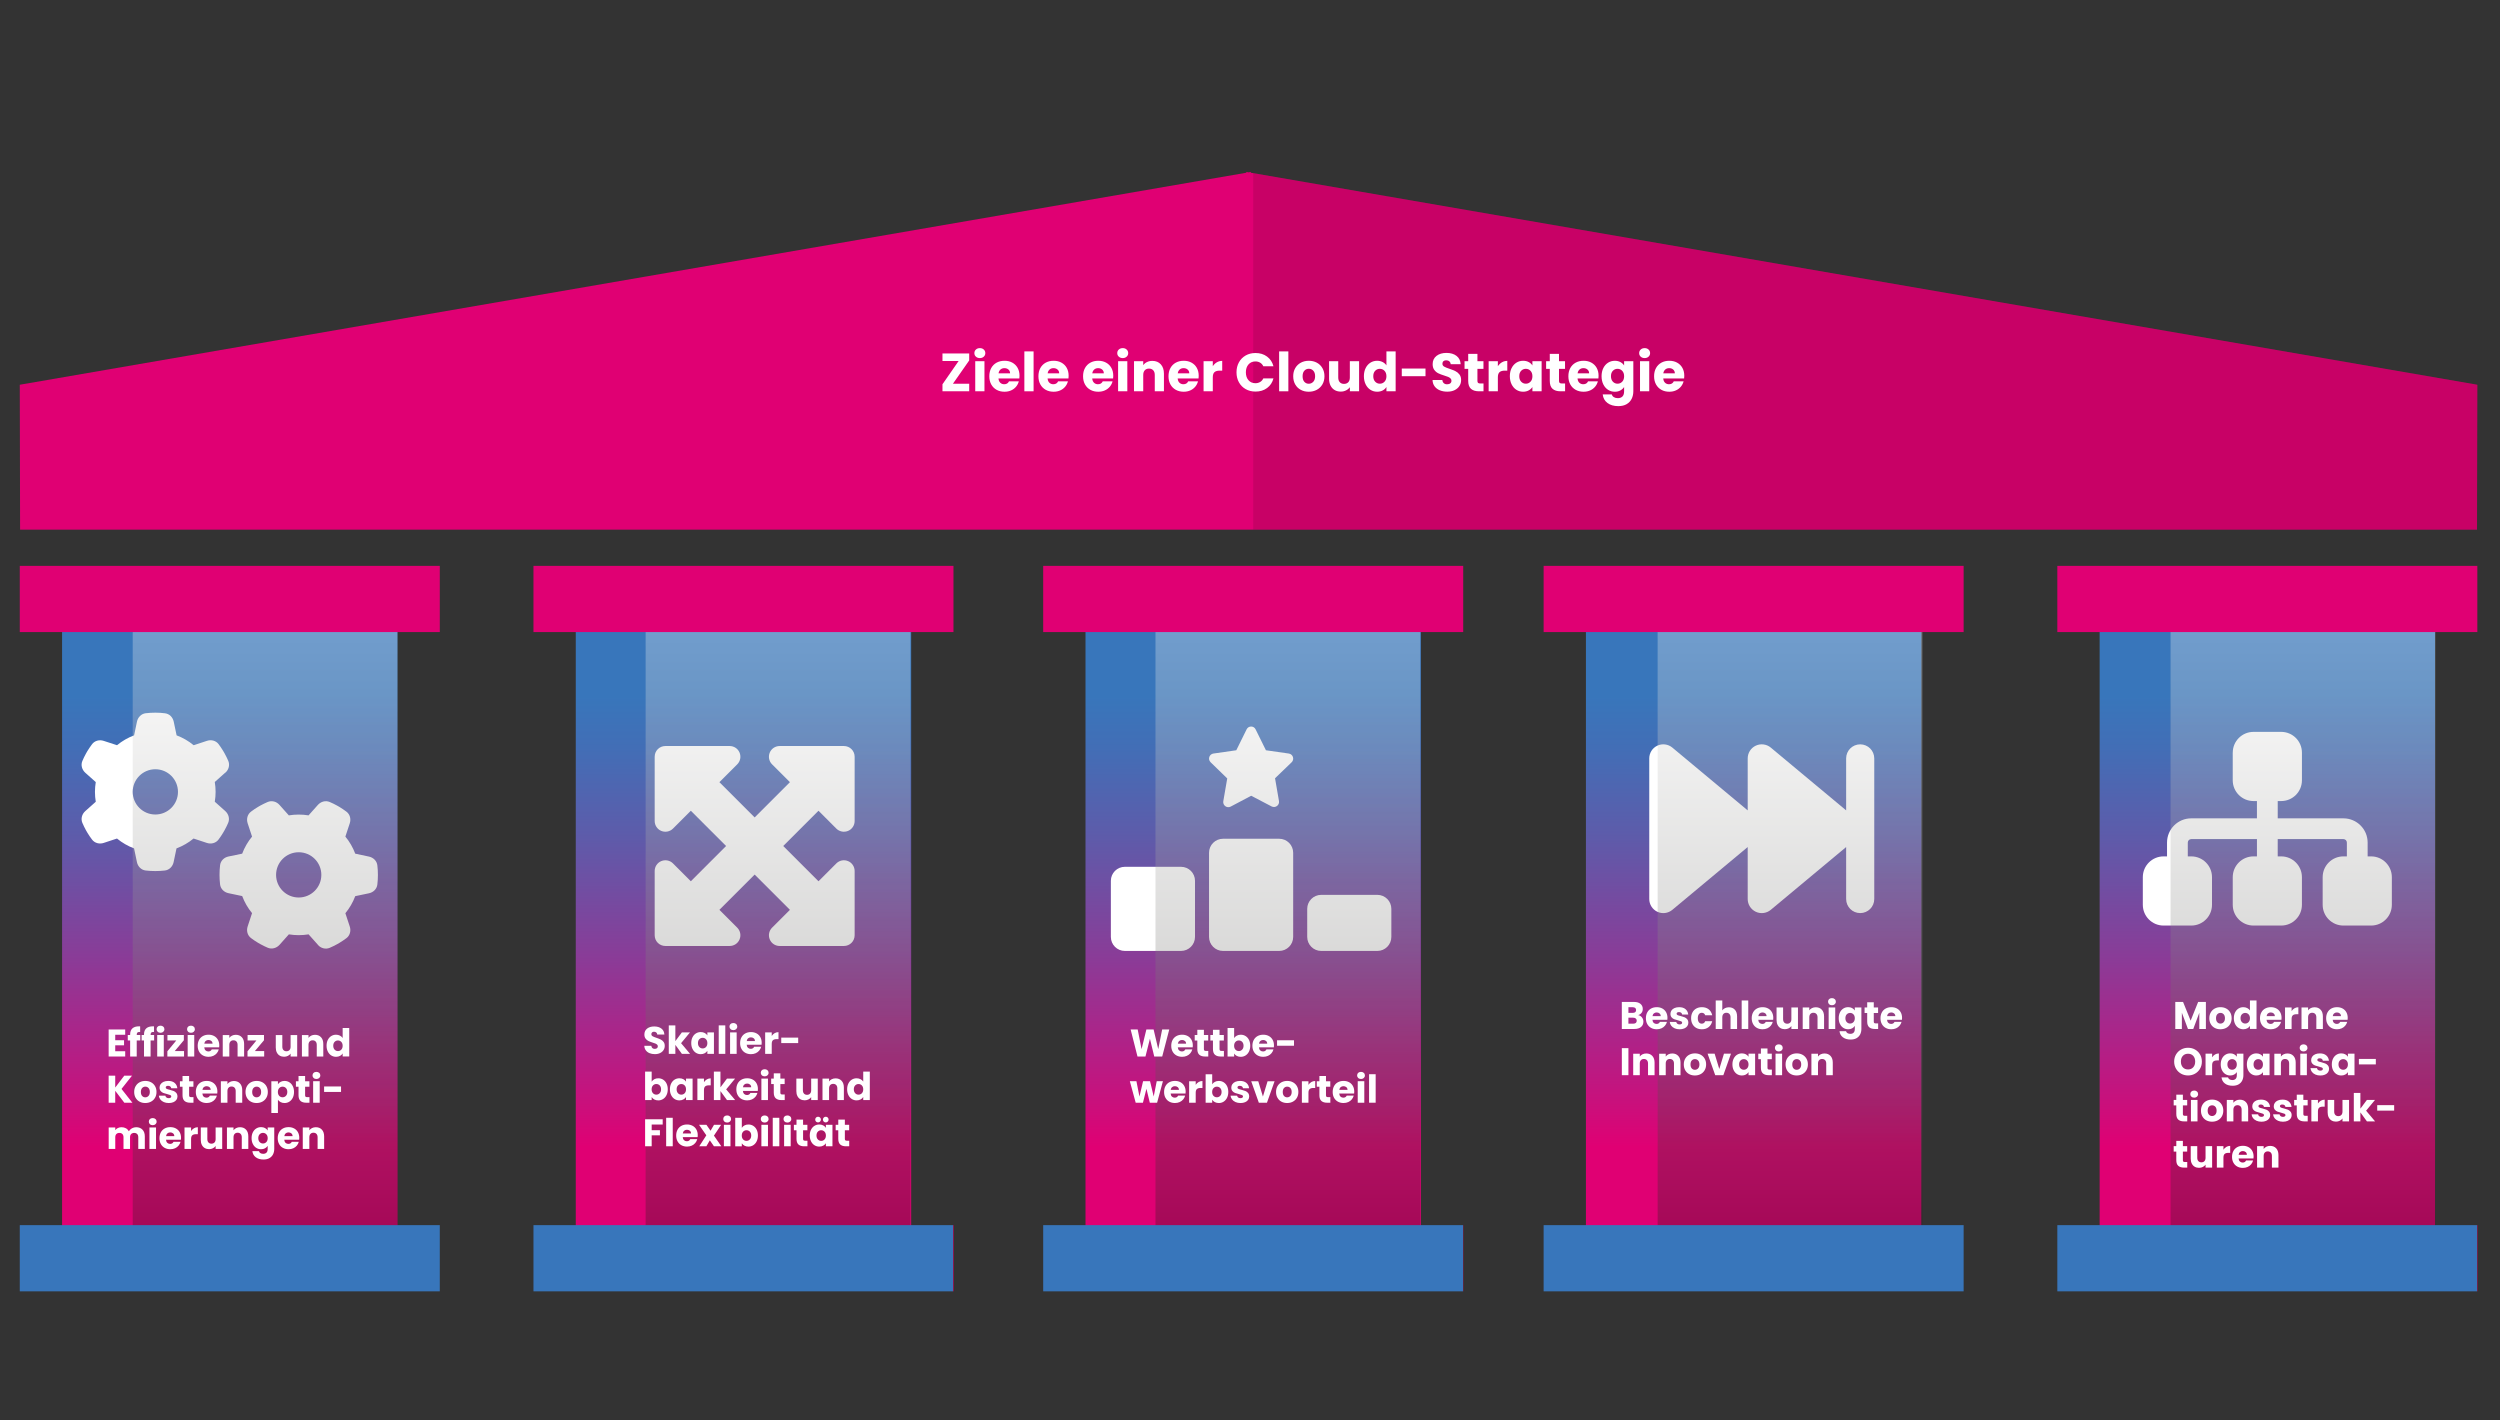 <?xml version="1.0" encoding="UTF-8"?> <svg xmlns="http://www.w3.org/2000/svg" xmlns:xlink="http://www.w3.org/1999/xlink" viewBox="0 0 1918.84 1090.27"><rect x="0" y="0" width="1918.84" height="1090.27" fill="#333333" stroke="none"/><defs><style> .uuid-86cd2c6d-f447-4808-ab81-803da1c511b3 { fill: none; } .uuid-165c3ea9-eac4-4f5f-a24b-284351046331 { fill: url(#uuid-3a04f8d1-e2e8-4227-baac-c05d6b92a6fc); } .uuid-2d5330be-0810-47ab-9d60-ad17203d8269 { fill: url(#uuid-12b26052-25c2-4038-8e81-8675a68fa002); } .uuid-d2e5fdf0-4cb6-4438-924f-c6e84a0bae6c { fill: #e00073; } .uuid-41841606-e2e0-4c4a-a0ff-55fce8e0e316 { fill: url(#uuid-4a960740-1701-41ef-b365-9ab5e77a9bbc); } .uuid-818c286c-5f4e-4768-9589-cce7d1f02f9c { fill: url(#uuid-23304f5d-6b50-4966-9380-f6a4018865fa); } .uuid-3b980e5a-b249-4623-9e85-406a09b5dfb3 { fill: url(#uuid-2e06c063-5e01-4fad-8688-4be81e60f0df); } .uuid-102bb3c0-fe2f-4e01-8dde-32533305043d { fill: url(#uuid-26f8536e-f281-490d-b6df-0176ba0b660d); } .uuid-f35acbe5-b735-4c06-80fc-4e8ab7c6ff76 { isolation: isolate; } .uuid-2be5862e-6c01-4f46-b754-b22be38f23ed { fill: url(#uuid-ad114326-b937-455c-aa5e-ef8fbe4add6a); } .uuid-2a2299e4-b9fc-4c32-b80f-4f58b0fb8836 { fill: url(#uuid-9ec851d1-324d-4f48-9c17-ea4809e61f43); } .uuid-31c33cfa-2937-4d98-82c2-58e0717e6dc3 { fill: url(#uuid-58b0b8e1-17af-4cae-a87d-872b6bb8da21); } .uuid-e2fa95af-328f-4985-8fc1-d612f402e935 { fill: url(#uuid-1d7abb60-dc2a-41dc-bcbd-be473ee0b520); } .uuid-56e43bda-13c6-471e-8af7-c13a5194e35f { fill: #fff; } .uuid-d850684b-01d7-4330-b45c-be6247a68869 { fill: url(#uuid-82da099b-b847-4267-a1fe-d70e256cf766); } .uuid-2aca66dc-0dc1-4d54-9899-dd84ce9043d3 { fill: url(#uuid-df146169-6a19-40da-b981-4731c0d737b6); } .uuid-72f264dd-0dcc-4dab-99d6-82809fe1b35b { fill: #12100b; opacity: .12; } .uuid-72f264dd-0dcc-4dab-99d6-82809fe1b35b, .uuid-92ffca3b-c8b0-4a71-b561-ab2ee2f455f8 { mix-blend-mode: darken; } .uuid-042f2591-d1ce-492c-b6a3-209d5c93b551 { fill: url(#uuid-f81a8bcd-692b-44ef-b845-d8248da7ed5a); } .uuid-00a388fc-002d-4dda-a9f3-ecc21f6c1d90 { fill: url(#uuid-371b07b8-6d5a-4c39-9e48-277851fd26c6); } .uuid-a84060d3-403f-446b-afea-c4b0e821d478 { fill: url(#uuid-bf08539b-ba48-44de-8188-4bb610dd28a0); } .uuid-92ffca3b-c8b0-4a71-b561-ab2ee2f455f8 { opacity: .3; } </style><linearGradient id="uuid-82da099b-b847-4267-a1fe-d70e256cf766" x1="176.36" y1="469.77" x2="176.36" y2="964.56" gradientUnits="userSpaceOnUse"><stop offset=".13" stop-color="#3876bb"></stop><stop offset=".21" stop-color="#426eb6"></stop><stop offset=".35" stop-color="#5e5baa"></stop><stop offset=".54" stop-color="#8b3b97"></stop><stop offset=".76" stop-color="#c9107c"></stop><stop offset=".83" stop-color="#e00073"></stop></linearGradient><linearGradient id="uuid-df146169-6a19-40da-b981-4731c0d737b6" x1="570.65" x2="570.65" y2="964.56" xlink:href="#uuid-82da099b-b847-4267-a1fe-d70e256cf766"></linearGradient><linearGradient id="uuid-58b0b8e1-17af-4cae-a87d-872b6bb8da21" x1="961.87" x2="961.87" y2="964.56" xlink:href="#uuid-82da099b-b847-4267-a1fe-d70e256cf766"></linearGradient><linearGradient id="uuid-2e06c063-5e01-4fad-8688-4be81e60f0df" x1="1345.97" x2="1345.97" y2="964.56" xlink:href="#uuid-82da099b-b847-4267-a1fe-d70e256cf766"></linearGradient><linearGradient id="uuid-26f8536e-f281-490d-b6df-0176ba0b660d" x1="1740.26" x2="1740.26" y2="964.56" xlink:href="#uuid-82da099b-b847-4267-a1fe-d70e256cf766"></linearGradient><linearGradient id="uuid-23304f5d-6b50-4966-9380-f6a4018865fa" data-name="Branco, preto" x1="203.47" y1="469.77" x2="203.47" y2="964.56" gradientUnits="userSpaceOnUse"><stop offset="0" stop-color="#fff"></stop><stop offset="1" stop-color="#13110c"></stop></linearGradient><linearGradient id="uuid-f81a8bcd-692b-44ef-b845-d8248da7ed5a" data-name="Branco, preto" x1="597.16" y1="469.77" x2="597.16" xlink:href="#uuid-23304f5d-6b50-4966-9380-f6a4018865fa"></linearGradient><linearGradient id="uuid-9ec851d1-324d-4f48-9c17-ea4809e61f43" data-name="Branco, preto" x1="988.49" y1="469.77" x2="988.49" xlink:href="#uuid-23304f5d-6b50-4966-9380-f6a4018865fa"></linearGradient><linearGradient id="uuid-ad114326-b937-455c-aa5e-ef8fbe4add6a" data-name="Branco, preto" x1="1373.9" y1="469.77" x2="1373.9" xlink:href="#uuid-23304f5d-6b50-4966-9380-f6a4018865fa"></linearGradient><linearGradient id="uuid-bf08539b-ba48-44de-8188-4bb610dd28a0" data-name="Branco, preto" x1="1767.6" y1="469.77" x2="1767.6" xlink:href="#uuid-23304f5d-6b50-4966-9380-f6a4018865fa"></linearGradient><linearGradient id="uuid-12b26052-25c2-4038-8e81-8675a68fa002" x1="15.18" y1="965.74" x2="337.55" y2="965.74" gradientUnits="userSpaceOnUse"><stop offset="1" stop-color="#3876bb"></stop><stop offset="1" stop-color="#426eb6"></stop><stop offset="1" stop-color="#5e5baa"></stop><stop offset="1" stop-color="#8b3b97"></stop><stop offset="1" stop-color="#c9107c"></stop><stop offset="1" stop-color="#e00073"></stop></linearGradient><linearGradient id="uuid-371b07b8-6d5a-4c39-9e48-277851fd26c6" x1="409.46" x2="731.83" xlink:href="#uuid-12b26052-25c2-4038-8e81-8675a68fa002"></linearGradient><linearGradient id="uuid-3a04f8d1-e2e8-4227-baac-c05d6b92a6fc" x1="800.69" x2="1123.06" xlink:href="#uuid-12b26052-25c2-4038-8e81-8675a68fa002"></linearGradient><linearGradient id="uuid-1d7abb60-dc2a-41dc-bcbd-be473ee0b520" x1="1184.79" x2="1507.16" xlink:href="#uuid-12b26052-25c2-4038-8e81-8675a68fa002"></linearGradient><linearGradient id="uuid-4a960740-1701-41ef-b365-9ab5e77a9bbc" x1="1579.07" x2="1901.45" xlink:href="#uuid-12b26052-25c2-4038-8e81-8675a68fa002"></linearGradient></defs><g class="uuid-f35acbe5-b735-4c06-80fc-4e8ab7c6ff76"><g id="uuid-91fdef15-d2a8-44fe-a73a-7e3729ca9ad3" data-name="Layer 7"><rect class="uuid-d850684b-01d7-4330-b45c-be6247a68869" x="47.65" y="469.77" width="257.43" height="494.79"></rect><rect class="uuid-2aca66dc-0dc1-4d54-9899-dd84ce9043d3" x="441.93" y="469.77" width="257.43" height="494.79"></rect><rect class="uuid-31c33cfa-2937-4d98-82c2-58e0717e6dc3" x="833.16" y="469.77" width="257.43" height="494.79"></rect><rect class="uuid-3b980e5a-b249-4623-9e85-406a09b5dfb3" x="1217.26" y="469.77" width="257.43" height="494.79"></rect><rect class="uuid-102bb3c0-fe2f-4e01-8dde-32533305043d" x="1611.55" y="469.77" width="257.43" height="494.79"></rect><polygon class="uuid-d2e5fdf0-4cb6-4438-924f-c6e84a0bae6c" points="1901.2 406.54 1901.45 295.3 960.02 132.57 960.02 131.98 960.01 131.98 958.31 132.28 956.61 131.98 956.61 131.98 956.61 132.57 15.18 295.3 15.42 406.54 1901.2 406.54"></polygon><path class="uuid-56e43bda-13c6-471e-8af7-c13a5194e35f" d="M172.98,593.07c2.57-2.28,3.58-5.86,2.24-9.05-.83-1.92-1.74-3.8-2.75-5.61l-1.12-1.95c-1.09-1.81-2.28-3.58-3.55-5.28-2.06-2.75-5.68-3.66-8.94-2.57l-10.21,3.37c-3.87-3.19-8.33-5.79-13.1-7.57l-2.21-10.5c-.69-3.37-3.29-6.04-6.7-6.44-2.39-.33-4.81-.47-7.28-.47h-.25c-2.46,0-4.89.14-7.28.43-3.4.4-6.01,3.11-6.7,6.44l-2.21,10.53c-4.81,1.81-9.23,4.38-13.1,7.57l-10.24-3.33c-3.26-1.09-6.88-.18-8.94,2.57-1.27,1.7-2.46,3.47-3.58,5.28l-1.09,1.92c-1.01,1.81-1.92,3.69-2.75,5.65-1.34,3.15-.33,6.73,2.24,9.05l8.04,7.17c-.4,2.43-.62,4.96-.62,7.53s.22,5.1.62,7.57l-8.04,7.17c-2.57,2.28-3.58,5.86-2.24,9.05.83,1.92,1.74,3.8,2.75,5.65l1.09,1.88c1.09,1.85,2.28,3.58,3.58,5.28,2.06,2.75,5.68,3.66,8.94,2.57l10.21-3.37c3.87,3.19,8.33,5.79,13.1,7.57l2.21,10.53c.69,3.37,3.29,6.04,6.7,6.44,2.43.29,4.89.43,7.38.43s4.96-.14,7.38-.43c3.4-.4,6.01-3.11,6.7-6.44l2.21-10.53c4.81-1.81,9.23-4.38,13.1-7.57l10.21,3.37c3.26,1.09,6.88.18,8.94-2.57,1.27-1.7,2.46-3.44,3.55-5.28l1.12-1.95c1.01-1.81,1.92-3.69,2.75-5.61,1.34-3.15.33-6.73-2.24-9.05l-8.04-7.17c.4-2.46.62-5,.62-7.57s-.22-5.1-.62-7.57l8.04-7.17.07.04ZM101.86,607.8c0-9.6,7.78-17.37,17.37-17.37s17.37,7.78,17.37,17.37-7.78,17.37-17.37,17.37-17.37-7.78-17.37-17.37ZM244,725.26c2.28,2.57,5.86,3.58,9.05,2.24,1.92-.83,3.8-1.74,5.61-2.75l1.95-1.12c1.81-1.09,3.58-2.28,5.28-3.55,2.75-2.06,3.66-5.68,2.57-8.94l-3.37-10.21c3.19-3.87,5.79-8.33,7.57-13.1l10.53-2.21c3.37-.69,6.04-3.29,6.44-6.7.29-2.43.43-4.89.43-7.38s-.14-4.96-.43-7.38c-.4-3.4-3.11-6.01-6.44-6.7l-10.53-2.24c-1.81-4.81-4.38-9.23-7.57-13.1l3.37-10.21c1.09-3.26.18-6.88-2.57-8.94-1.7-1.27-3.47-2.46-5.28-3.58l-1.92-1.09c-1.81-1.01-3.69-1.92-5.65-2.75-3.15-1.34-6.73-.33-9.05,2.24l-7.17,8.04c-2.46-.4-5-.62-7.57-.62s-5.1.22-7.57.62l-7.17-8.04c-2.28-2.57-5.86-3.58-9.05-2.24-1.92.83-3.8,1.74-5.65,2.75l-1.88,1.09c-1.85,1.09-3.58,2.28-5.28,3.58-2.75,2.06-3.66,5.68-2.57,8.94l3.37,10.21c-3.19,3.87-5.79,8.33-7.57,13.1l-10.53,2.17c-3.37.69-6.04,3.29-6.44,6.7-.29,2.43-.43,4.89-.43,7.38s.14,4.96.43,7.38c.4,3.4,3.11,6.01,6.44,6.7l10.53,2.21c1.81,4.81,4.38,9.23,7.57,13.1l-3.37,10.21c-1.09,3.26-.18,6.88,2.57,8.94,1.7,1.27,3.44,2.46,5.28,3.55l1.95,1.12c1.81,1.01,3.69,1.92,5.61,2.75,3.15,1.34,6.73.33,9.05-2.24l7.17-8.04c2.46.4,5,.62,7.57.62s5.1-.22,7.57-.62l7.17,8.04-.04.07ZM229.27,654.13c9.6,0,17.37,7.78,17.37,17.37s-7.78,17.37-17.37,17.37h0c-9.6,0-17.37-7.78-17.37-17.37s7.78-17.37,17.37-17.37Z"></path><path class="uuid-56e43bda-13c6-471e-8af7-c13a5194e35f" d="M560.04,572.6h-49.33c-4.56,0-8.22,3.67-8.22,8.22v49.33c0,3.32,1.99,6.34,5.07,7.61s6.61.58,8.98-1.78l13.7-13.7,27.06,27.06-27.06,27.06-13.7-13.7c-2.36-2.36-5.89-3.05-8.98-1.78s-5.07,4.28-5.07,7.61v49.33c0,4.56,3.67,8.22,8.22,8.22h49.33c3.32,0,6.34-1.99,7.61-5.07,1.27-3.08.58-6.61-1.78-8.98l-13.7-13.7,27.06-27.06,27.06,27.06-13.7,13.7c-2.36,2.36-3.05,5.89-1.78,8.98s4.28,5.07,7.61,5.07h49.33c4.56,0,8.22-3.67,8.22-8.22v-49.33c0-3.32-1.99-6.34-5.07-7.61-3.08-1.27-6.61-.58-8.98,1.78l-13.7,13.7-27.06-27.06,27.06-27.06,13.7,13.7c2.36,2.36,5.89,3.05,8.98,1.78s5.07-4.28,5.07-7.61v-49.33c0-4.56-3.67-8.22-8.22-8.22h-49.33c-3.32,0-6.34,1.99-7.61,5.07s-.58,6.61,1.78,8.98l13.7,13.7-27.06,27.06-27.06-27.06,13.7-13.7c2.36-2.36,3.05-5.89,1.78-8.98-1.27-3.08-4.28-5.07-7.61-5.07Z"></path><path class="uuid-56e43bda-13c6-471e-8af7-c13a5194e35f" d="M1713.72,577.67c0-8.79,7.13-15.93,15.93-15.93h21.24c8.79,0,15.93,7.13,15.93,15.93v21.24c0,8.79-7.13,15.93-15.93,15.93h-2.65v13.27h50.43c10.25,0,18.58,8.33,18.58,18.58v10.62h2.65c8.79,0,15.93,7.13,15.93,15.93v21.24c0,8.79-7.13,15.93-15.93,15.93h-21.24c-8.79,0-15.93-7.13-15.93-15.93v-21.24c0-8.79,7.13-15.93,15.93-15.93h2.65v-10.62c0-1.46-1.19-2.65-2.65-2.65h-50.43v13.27h2.65c8.79,0,15.93,7.13,15.93,15.93v21.24c0,8.79-7.13,15.93-15.93,15.93h-21.24c-8.79,0-15.93-7.13-15.93-15.93v-21.24c0-8.79,7.13-15.93,15.93-15.93h2.65v-13.27h-50.43c-1.46,0-2.65,1.19-2.65,2.65v10.62h2.65c8.79,0,15.93,7.13,15.93,15.93v21.24c0,8.79-7.13,15.93-15.93,15.93h-21.24c-8.79,0-15.93-7.13-15.93-15.93v-21.24c0-8.79,7.13-15.93,15.93-15.93h2.65v-10.62c0-10.25,8.33-18.58,18.58-18.58h50.43v-13.27h-2.65c-8.79,0-15.93-7.13-15.93-15.93v-21.24Z"></path><path class="uuid-56e43bda-13c6-471e-8af7-c13a5194e35f" d="M1272.07,699.82c3.78,1.79,8.26,1.21,11.5-1.48l57.85-48.2v39.9c0,4.18,2.43,7.99,6.21,9.78,3.78,1.79,8.26,1.21,11.5-1.48l57.85-48.2v39.9c0,5.97,4.82,10.79,10.79,10.79s10.79-4.82,10.79-10.79v-107.94c0-5.97-4.82-10.79-10.79-10.79s-10.79,4.82-10.79,10.79v39.9l-57.85-48.2c-3.2-2.66-7.69-3.27-11.5-1.48-3.81,1.79-6.21,5.6-6.21,9.78v39.9l-57.85-48.2c-3.2-2.66-7.69-3.27-11.5-1.48-3.81,1.79-6.21,5.6-6.21,9.78v107.94c0,4.18,2.43,7.99,6.21,9.78Z"></path><polygon class="uuid-72f264dd-0dcc-4dab-99d6-82809fe1b35b" points="961.87 132.89 961.87 406.54 1901.2 406.54 1901.45 295.3 961.87 132.89"></polygon><path class="uuid-56e43bda-13c6-471e-8af7-c13a5194e35f" d="M971.64,575.85l-7.94-16.08c-1.31-2.79-5.42-2.89-6.86,0l-7.94,16.08-17.59,2.52c-3.13.47-4.47,4.34-2.15,6.66l12.78,12.45-3.03,17.53c-.47,3.13,2.76,5.55,5.65,4.1l15.78-8.34,15.68,8.21c2.89,1.45,6.16-.98,5.65-4.1l-3.03-17.53,12.78-12.31c2.29-2.29.98-6.16-2.15-6.66l-17.59-2.52h-.03ZM938.74,643.77c-5.95,0-10.76,4.81-10.76,10.76v64.59c0,5.95,4.81,10.76,10.76,10.76h43.06c5.95,0,10.76-4.81,10.76-10.76v-64.59c0-5.95-4.81-10.76-10.76-10.76h-43.06ZM863.39,665.3c-5.95,0-10.76,4.81-10.76,10.76v43.06c0,5.95,4.81,10.76,10.76,10.76h43.06c5.95,0,10.76-4.81,10.76-10.76v-43.06c0-5.95-4.81-10.76-10.76-10.76h-43.06ZM1003.33,697.59v21.53c0,5.95,4.81,10.76,10.76,10.76h43.06c5.95,0,10.76-4.81,10.76-10.76v-21.53c0-5.95-4.81-10.76-10.76-10.76h-43.06c-5.95,0-10.76,4.81-10.76,10.76Z"></path></g><g id="uuid-33029c68-2e3f-4fa9-8533-ac5a53498867" data-name="Layer 7 copy" class="uuid-92ffca3b-c8b0-4a71-b561-ab2ee2f455f8"><rect class="uuid-818c286c-5f4e-4768-9589-cce7d1f02f9c" x="101.86" y="469.77" width="203.22" height="494.79"></rect><rect class="uuid-042f2591-d1ce-492c-b6a3-209d5c93b551" x="495.55" y="469.77" width="203.22" height="494.79"></rect><rect class="uuid-2a2299e4-b9fc-4c32-b80f-4f58b0fb8836" x="886.88" y="469.77" width="203.22" height="494.79"></rect><rect class="uuid-2be5862e-6c01-4f46-b754-b22be38f23ed" x="1272.3" y="469.77" width="203.22" height="494.79"></rect><rect class="uuid-a84060d3-403f-446b-afea-c4b0e821d478" x="1665.99" y="469.77" width="203.22" height="494.79"></rect></g><g id="uuid-669f5e91-0df4-4cb7-8ca0-5020acd7bb15" data-name="Layer 5"><g><rect class="uuid-86cd2c6d-f447-4808-ab81-803da1c511b3" x="81.56" y="789.04" width="189.61" height="164.58"></rect><path class="uuid-56e43bda-13c6-471e-8af7-c13a5194e35f" d="M88.44,794.21v4.2h6.77v3.9h-6.77v4.55h7.66v4.05h-12.71v-20.75h12.71v4.05h-7.66Z"></path><path class="uuid-56e43bda-13c6-471e-8af7-c13a5194e35f" d="M107.66,798.61h-2.72v12.3h-5.05v-12.3h-1.83v-4.2h1.83v-.47c0-2.03.58-3.57,1.74-4.62s2.87-1.58,5.11-1.58c.37,0,.65,0,.83.03v4.29c-.97-.06-1.65.08-2.04.41-.39.33-.59.94-.59,1.8v.15h2.72v4.2Z"></path><path class="uuid-56e43bda-13c6-471e-8af7-c13a5194e35f" d="M118.3,798.61h-2.72v12.3h-5.05v-12.3h-1.83v-4.2h1.83v-.47c0-2.03.58-3.57,1.74-4.62s2.87-1.58,5.11-1.58c.37,0,.65,0,.83.03v4.29c-.97-.06-1.65.08-2.04.41-.39.33-.59.94-.59,1.8v.15h2.72v4.2Z"></path><path class="uuid-56e43bda-13c6-471e-8af7-c13a5194e35f" d="M121.03,791.92c-.56-.52-.84-1.17-.84-1.94s.28-1.44.84-1.97c.56-.52,1.29-.78,2.17-.78s1.58.26,2.14.78c.56.52.84,1.18.84,1.97s-.28,1.41-.84,1.94c-.56.52-1.28.78-2.14.78s-1.61-.26-2.17-.78ZM125.71,794.42v16.49h-5.05v-16.49h5.05Z"></path><path class="uuid-56e43bda-13c6-471e-8af7-c13a5194e35f" d="M134.11,806.74h7.15v4.17h-12.8v-4.02l6.86-8.31h-6.8v-4.17h12.59v4.02l-7,8.31Z"></path><path class="uuid-56e43bda-13c6-471e-8af7-c13a5194e35f" d="M144.41,791.92c-.56-.52-.84-1.17-.84-1.94s.28-1.44.84-1.97c.56-.52,1.29-.78,2.17-.78s1.58.26,2.14.78c.56.52.84,1.18.84,1.97s-.28,1.41-.84,1.94c-.56.52-1.28.78-2.14.78s-1.61-.26-2.17-.78ZM149.09,794.42v16.49h-5.05v-16.49h5.05Z"></path><path class="uuid-56e43bda-13c6-471e-8af7-c13a5194e35f" d="M168.22,803.87h-11.44c.08,1.02.41,1.81.99,2.35.58.54,1.3.81,2.14.81,1.26,0,2.14-.53,2.63-1.6h5.38c-.28,1.08-.77,2.06-1.49,2.93-.72.87-1.62,1.55-2.7,2.04-1.08.49-2.3.74-3.64.74-1.62,0-3.05-.34-4.32-1.03-1.26-.69-2.25-1.67-2.96-2.96-.71-1.28-1.06-2.78-1.06-4.49s.35-3.21,1.05-4.49c.7-1.28,1.68-2.27,2.94-2.96,1.26-.69,2.71-1.03,4.34-1.03s3.01.33,4.26,1c1.24.67,2.21,1.62,2.91,2.87.7,1.24,1.05,2.69,1.05,4.34,0,.47-.03.97-.09,1.48ZM163.13,801.07c0-.87-.3-1.56-.89-2.07-.59-.51-1.33-.77-2.22-.77s-1.56.25-2.14.74c-.58.49-.94,1.19-1.08,2.1h6.33Z"></path><path class="uuid-56e43bda-13c6-471e-8af7-c13a5194e35f" d="M185.64,796.12c1.15,1.25,1.73,2.97,1.73,5.16v9.64h-5.02v-8.96c0-1.1-.29-1.96-.86-2.57-.57-.61-1.34-.92-2.31-.92s-1.73.31-2.31.92c-.57.61-.86,1.47-.86,2.57v8.96h-5.05v-16.49h5.05v2.19c.51-.73,1.2-1.3,2.07-1.73.87-.42,1.84-.64,2.93-.64,1.93,0,3.47.63,4.63,1.88Z"></path><path class="uuid-56e43bda-13c6-471e-8af7-c13a5194e35f" d="M195.62,806.74h7.15v4.17h-12.8v-4.02l6.86-8.31h-6.8v-4.17h12.59v4.02l-7,8.31Z"></path><path class="uuid-56e43bda-13c6-471e-8af7-c13a5194e35f" d="M228.1,794.42v16.49h-5.05v-2.25c-.51.73-1.21,1.32-2.08,1.76-.88.44-1.85.67-2.91.67-1.26,0-2.37-.28-3.34-.84-.97-.56-1.71-1.37-2.25-2.44-.53-1.06-.8-2.32-.8-3.75v-9.63h5.02v8.96c0,1.1.29,1.96.86,2.57.57.61,1.34.92,2.31.92s1.76-.31,2.33-.92c.57-.61.86-1.47.86-2.57v-8.96h5.05Z"></path><path class="uuid-56e43bda-13c6-471e-8af7-c13a5194e35f" d="M246.41,796.12c1.15,1.25,1.73,2.97,1.73,5.16v9.64h-5.02v-8.96c0-1.1-.29-1.96-.86-2.57-.57-.61-1.34-.92-2.31-.92s-1.73.31-2.31.92c-.57.61-.86,1.47-.86,2.57v8.96h-5.05v-16.49h5.05v2.19c.51-.73,1.2-1.3,2.07-1.73.87-.42,1.84-.64,2.93-.64,1.93,0,3.47.63,4.63,1.88Z"></path><path class="uuid-56e43bda-13c6-471e-8af7-c13a5194e35f" d="M251.61,798.17c.64-1.28,1.51-2.27,2.62-2.96s2.33-1.03,3.69-1.03c1.08,0,2.07.23,2.97.68.9.45,1.6,1.06,2.11,1.83v-7.66h5.05v21.87h-5.05v-2.36c-.47.79-1.15,1.42-2.02,1.89-.88.47-1.9.71-3.06.71-1.36,0-2.59-.35-3.69-1.05s-1.98-1.69-2.62-2.99c-.64-1.29-.96-2.78-.96-4.48s.32-3.18.96-4.46ZM261.95,799.68c-.7-.73-1.55-1.09-2.56-1.09s-1.86.36-2.56,1.08c-.7.72-1.05,1.71-1.05,2.97s.35,2.26,1.05,3c.7.74,1.55,1.11,2.56,1.11s1.86-.37,2.56-1.09c.7-.73,1.05-1.72,1.05-2.99s-.35-2.26-1.05-2.99Z"></path><path class="uuid-56e43bda-13c6-471e-8af7-c13a5194e35f" d="M95.42,846.38l-6.98-9.16v9.16h-5.05v-20.75h5.05v9.1l6.92-9.1h5.94l-8.04,10.17,8.33,10.58h-6.18Z"></path><path class="uuid-56e43bda-13c6-471e-8af7-c13a5194e35f" d="M107.14,845.58c-1.29-.69-2.31-1.67-3.04-2.96-.74-1.28-1.11-2.78-1.11-4.49s.37-3.19,1.12-4.48c.75-1.29,1.77-2.28,3.07-2.97,1.3-.69,2.76-1.03,4.37-1.03s3.07.34,4.37,1.03c1.3.69,2.32,1.68,3.07,2.97.75,1.29,1.12,2.78,1.12,4.48s-.38,3.19-1.14,4.48c-.76,1.29-1.79,2.28-3.1,2.97-1.31.69-2.77,1.03-4.39,1.03s-3.07-.34-4.36-1.03ZM113.97,841.17c.68-.71,1.02-1.72,1.02-3.04s-.33-2.33-.99-3.04c-.66-.71-1.47-1.06-2.44-1.06s-1.8.35-2.45,1.05c-.65.7-.98,1.72-.98,3.06s.32,2.33.96,3.04c.64.71,1.44,1.06,2.41,1.06s1.79-.35,2.47-1.06Z"></path><path class="uuid-56e43bda-13c6-471e-8af7-c13a5194e35f" d="M125.69,845.87c-1.12-.49-2.01-1.17-2.66-2.02-.65-.86-1.02-1.82-1.09-2.88h5c.06.57.33,1.04.8,1.39.47.35,1.05.53,1.74.53.63,0,1.12-.12,1.46-.37.34-.25.52-.57.52-.96,0-.47-.25-.82-.74-1.05-.49-.23-1.29-.48-2.39-.75-1.18-.28-2.17-.57-2.96-.87-.79-.31-1.47-.79-2.04-1.45-.57-.66-.86-1.55-.86-2.67,0-.95.26-1.81.78-2.59.52-.78,1.29-1.39,2.31-1.85,1.01-.45,2.22-.68,3.62-.68,2.07,0,3.7.51,4.89,1.54,1.19,1.03,1.88,2.38,2.05,4.08h-4.67c-.08-.57-.33-1.02-.75-1.36-.42-.33-.98-.5-1.67-.5-.59,0-1.04.11-1.36.34-.32.23-.47.54-.47.93,0,.47.25.83.75,1.06s1.29.47,2.35.71c1.22.32,2.22.62,2.99.93s1.44.8,2.02,1.48c.58.68.88,1.59.9,2.73,0,.97-.27,1.83-.81,2.59-.54.76-1.32,1.36-2.33,1.79-1.02.43-2.19.65-3.53.65-1.44,0-2.72-.25-3.84-.74Z"></path><path class="uuid-56e43bda-13c6-471e-8af7-c13a5194e35f" d="M148.5,842.09v4.29h-2.57c-1.83,0-3.26-.45-4.29-1.34-1.02-.9-1.54-2.36-1.54-4.39v-6.56h-2.01v-4.2h2.01v-4.02h5.05v4.02h3.31v4.2h-3.31v6.62c0,.49.12.85.35,1.06.24.22.63.32,1.18.32h1.8Z"></path><path class="uuid-56e43bda-13c6-471e-8af7-c13a5194e35f" d="M166.77,839.34h-11.44c.08,1.02.41,1.81.99,2.35.58.54,1.3.81,2.14.81,1.26,0,2.14-.53,2.63-1.6h5.38c-.28,1.08-.77,2.06-1.49,2.93-.72.87-1.62,1.55-2.7,2.04-1.08.49-2.3.74-3.64.74-1.62,0-3.05-.34-4.32-1.03-1.26-.69-2.25-1.67-2.96-2.96-.71-1.28-1.06-2.78-1.06-4.49s.35-3.21,1.05-4.49c.7-1.28,1.68-2.27,2.94-2.96,1.26-.69,2.71-1.03,4.34-1.03s3.01.33,4.26,1c1.24.67,2.21,1.62,2.91,2.87.7,1.24,1.05,2.69,1.05,4.34,0,.47-.03.97-.09,1.48ZM161.69,836.53c0-.87-.3-1.56-.89-2.07-.59-.51-1.33-.77-2.22-.77s-1.56.25-2.14.74c-.58.49-.94,1.19-1.08,2.1h6.33Z"></path><path class="uuid-56e43bda-13c6-471e-8af7-c13a5194e35f" d="M184.19,831.58c1.15,1.25,1.73,2.97,1.73,5.16v9.64h-5.02v-8.96c0-1.1-.29-1.96-.86-2.57-.57-.61-1.34-.92-2.31-.92s-1.73.31-2.31.92c-.57.61-.86,1.47-.86,2.57v8.96h-5.05v-16.49h5.05v2.19c.51-.73,1.2-1.3,2.07-1.73.87-.42,1.84-.64,2.93-.64,1.93,0,3.47.63,4.63,1.88Z"></path><path class="uuid-56e43bda-13c6-471e-8af7-c13a5194e35f" d="M192.59,845.58c-1.29-.69-2.31-1.67-3.04-2.96-.74-1.28-1.11-2.78-1.11-4.49s.37-3.19,1.12-4.48c.75-1.29,1.77-2.28,3.07-2.97,1.3-.69,2.76-1.03,4.37-1.03s3.07.34,4.37,1.03c1.3.69,2.32,1.68,3.07,2.97.75,1.29,1.12,2.78,1.12,4.48s-.38,3.19-1.14,4.48c-.76,1.29-1.79,2.28-3.1,2.97-1.31.69-2.77,1.03-4.39,1.03s-3.07-.34-4.36-1.03ZM199.41,841.17c.68-.71,1.02-1.72,1.02-3.04s-.33-2.33-.99-3.04c-.66-.71-1.47-1.06-2.44-1.06s-1.8.35-2.45,1.05c-.65.7-.98,1.72-.98,3.06s.32,2.33.96,3.04c.64.71,1.44,1.06,2.41,1.06s1.79-.35,2.47-1.06Z"></path><path class="uuid-56e43bda-13c6-471e-8af7-c13a5194e35f" d="M215.36,830.36c.87-.47,1.88-.71,3.04-.71,1.36,0,2.59.34,3.69,1.03,1.1.69,1.98,1.67,2.62,2.96.64,1.28.96,2.77.96,4.46s-.32,3.19-.96,4.48c-.64,1.29-1.51,2.29-2.62,2.99-1.1.7-2.33,1.05-3.69,1.05-1.14,0-2.15-.24-3.03-.71-.88-.47-1.56-1.08-2.05-1.83v10.17h-5.05v-24.35h5.05v2.33c.49-.77,1.17-1.39,2.04-1.86ZM219.48,835.13c-.7-.72-1.56-1.08-2.59-1.08s-1.86.37-2.56,1.09c-.7.73-1.05,1.72-1.05,2.99s.35,2.26,1.05,2.99c.7.73,1.55,1.09,2.56,1.09s1.86-.37,2.57-1.11c.71-.74,1.06-1.74,1.06-3s-.35-2.25-1.05-2.97Z"></path><path class="uuid-56e43bda-13c6-471e-8af7-c13a5194e35f" d="M237.53,842.09v4.29h-2.57c-1.83,0-3.26-.45-4.29-1.34-1.02-.9-1.54-2.36-1.54-4.39v-6.56h-2.01v-4.2h2.01v-4.02h5.05v4.02h3.31v4.2h-3.31v6.62c0,.49.12.85.35,1.06.24.22.63.32,1.18.32h1.8Z"></path><path class="uuid-56e43bda-13c6-471e-8af7-c13a5194e35f" d="M240.7,827.39c-.56-.52-.84-1.17-.84-1.94s.28-1.44.84-1.97c.56-.52,1.29-.78,2.17-.78s1.58.26,2.14.78c.56.52.84,1.18.84,1.97s-.28,1.41-.84,1.94c-.56.52-1.28.78-2.14.78s-1.61-.26-2.17-.78ZM245.39,829.88v16.49h-5.05v-16.49h5.05Z"></path><path class="uuid-56e43bda-13c6-471e-8af7-c13a5194e35f" d="M261.76,833.9v4.2h-13v-4.2h13Z"></path><path class="uuid-56e43bda-13c6-471e-8af7-c13a5194e35f" d="M109.33,867.04c1.21,1.24,1.82,2.97,1.82,5.17v9.64h-5.02v-8.96c0-1.06-.28-1.89-.84-2.47-.56-.58-1.34-.87-2.32-.87s-1.76.29-2.32.87c-.56.58-.84,1.4-.84,2.47v8.96h-5.02v-8.96c0-1.06-.28-1.89-.84-2.47-.56-.58-1.34-.87-2.32-.87s-1.76.29-2.32.87c-.56.58-.84,1.4-.84,2.47v8.96h-5.05v-16.49h5.05v2.07c.51-.69,1.18-1.24,2.01-1.64.83-.4,1.76-.61,2.81-.61,1.24,0,2.35.27,3.32.8.98.53,1.74,1.29,2.29,2.28.57-.91,1.35-1.65,2.33-2.22.98-.57,2.06-.86,3.22-.86,2.05,0,3.68.62,4.89,1.86Z"></path><path class="uuid-56e43bda-13c6-471e-8af7-c13a5194e35f" d="M115.06,862.85c-.56-.52-.84-1.17-.84-1.94s.28-1.44.84-1.97c.56-.52,1.29-.78,2.17-.78s1.58.26,2.14.78c.56.52.84,1.18.84,1.97s-.28,1.41-.84,1.94c-.56.52-1.28.78-2.14.78s-1.61-.26-2.17-.78ZM119.75,865.35v16.49h-5.05v-16.49h5.05Z"></path><path class="uuid-56e43bda-13c6-471e-8af7-c13a5194e35f" d="M138.87,874.81h-11.44c.08,1.02.41,1.81.99,2.35.58.54,1.3.81,2.14.81,1.26,0,2.14-.53,2.63-1.6h5.38c-.28,1.08-.77,2.06-1.49,2.93-.72.87-1.62,1.55-2.7,2.04-1.08.49-2.3.74-3.64.74-1.62,0-3.05-.34-4.32-1.03-1.26-.69-2.25-1.67-2.96-2.96-.71-1.28-1.06-2.78-1.06-4.49s.35-3.21,1.05-4.49c.7-1.28,1.68-2.27,2.94-2.96,1.26-.69,2.71-1.03,4.34-1.03s3.01.33,4.26,1c1.24.67,2.21,1.62,2.91,2.87.7,1.24,1.05,2.69,1.05,4.34,0,.47-.03.97-.09,1.48ZM133.78,872c0-.87-.3-1.56-.89-2.07-.59-.51-1.33-.77-2.22-.77s-1.56.25-2.14.74c-.58.49-.94,1.19-1.08,2.1h6.33Z"></path><path class="uuid-56e43bda-13c6-471e-8af7-c13a5194e35f" d="M148.89,865.96c.89-.52,1.87-.78,2.96-.78v5.35h-1.39c-1.26,0-2.21.27-2.84.81-.63.54-.95,1.49-.95,2.85v7.66h-5.05v-16.49h5.05v2.75c.59-.91,1.33-1.62,2.22-2.14Z"></path><path class="uuid-56e43bda-13c6-471e-8af7-c13a5194e35f" d="M170.55,865.35v16.49h-5.05v-2.25c-.51.73-1.21,1.32-2.08,1.76-.88.44-1.85.67-2.91.67-1.26,0-2.37-.28-3.34-.84-.97-.56-1.71-1.37-2.25-2.44-.53-1.06-.8-2.32-.8-3.75v-9.63h5.02v8.96c0,1.1.29,1.96.86,2.57.57.61,1.34.92,2.31.92s1.76-.31,2.33-.92c.57-.61.86-1.47.86-2.57v-8.96h5.05Z"></path><path class="uuid-56e43bda-13c6-471e-8af7-c13a5194e35f" d="M188.86,867.05c1.15,1.25,1.73,2.97,1.73,5.16v9.64h-5.02v-8.96c0-1.1-.29-1.96-.86-2.57-.57-.61-1.34-.92-2.31-.92s-1.73.31-2.31.92c-.57.61-.86,1.47-.86,2.57v8.96h-5.05v-16.49h5.05v2.19c.51-.73,1.2-1.3,2.07-1.73.87-.42,1.84-.64,2.93-.64,1.93,0,3.47.63,4.63,1.88Z"></path><path class="uuid-56e43bda-13c6-471e-8af7-c13a5194e35f" d="M203.43,865.83c.88.47,1.55,1.09,2.02,1.86v-2.33h5.05v16.46c0,1.52-.3,2.89-.9,4.12-.6,1.23-1.52,2.21-2.75,2.94-1.23.73-2.76,1.09-4.6,1.09-2.44,0-4.42-.58-5.94-1.73-1.52-1.15-2.38-2.71-2.6-4.69h5c.16.63.53,1.13,1.12,1.49.59.36,1.32.55,2.19.55,1.04,0,1.88-.3,2.5-.9.62-.6.93-1.56.93-2.88v-2.33c-.49.77-1.17,1.39-2.04,1.88-.87.48-1.88.72-3.04.72-1.36,0-2.59-.35-3.69-1.05s-1.98-1.69-2.62-2.99c-.64-1.29-.96-2.78-.96-4.48s.32-3.18.96-4.46,1.51-2.27,2.62-2.96,2.33-1.03,3.69-1.03c1.16,0,2.18.24,3.06.71ZM204.41,870.61c-.7-.73-1.55-1.09-2.56-1.09s-1.86.36-2.56,1.08c-.7.72-1.05,1.71-1.05,2.97s.35,2.26,1.05,3c.7.74,1.55,1.11,2.56,1.11s1.86-.37,2.56-1.09c.7-.73,1.05-1.72,1.05-2.99s-.35-2.26-1.05-2.99Z"></path><path class="uuid-56e43bda-13c6-471e-8af7-c13a5194e35f" d="M229.63,874.81h-11.44c.08,1.02.41,1.81.99,2.35.58.54,1.3.81,2.14.81,1.26,0,2.14-.53,2.63-1.6h5.38c-.28,1.08-.77,2.06-1.49,2.93-.72.87-1.62,1.55-2.7,2.04-1.08.49-2.3.74-3.64.74-1.62,0-3.05-.34-4.32-1.03-1.26-.69-2.25-1.67-2.96-2.96-.71-1.28-1.06-2.78-1.06-4.49s.35-3.21,1.05-4.49c.7-1.28,1.68-2.27,2.94-2.96,1.26-.69,2.71-1.03,4.34-1.03s3.01.33,4.26,1c1.24.67,2.21,1.62,2.91,2.87.7,1.24,1.05,2.69,1.05,4.34,0,.47-.03.97-.09,1.48ZM224.55,872c0-.87-.3-1.56-.89-2.07-.59-.51-1.33-.77-2.22-.77s-1.56.25-2.14.74c-.58.49-.94,1.19-1.08,2.1h6.33Z"></path><path class="uuid-56e43bda-13c6-471e-8af7-c13a5194e35f" d="M247.06,867.05c1.15,1.25,1.73,2.97,1.73,5.16v9.64h-5.02v-8.96c0-1.1-.29-1.96-.86-2.57-.57-.61-1.34-.92-2.31-.92s-1.73.31-2.31.92c-.57.61-.86,1.47-.86,2.57v8.96h-5.05v-16.49h5.05v2.19c.51-.73,1.2-1.3,2.07-1.73.87-.42,1.84-.64,2.93-.64,1.93,0,3.47.63,4.63,1.88Z"></path></g><g><path class="uuid-56e43bda-13c6-471e-8af7-c13a5194e35f" d="M1260.27,780.92c.73.94,1.09,2.01,1.09,3.21,0,1.73-.61,3.11-1.82,4.12-1.21,1.02-2.9,1.52-5.07,1.52h-9.67v-20.75h9.34c2.11,0,3.76.48,4.95,1.45,1.19.97,1.79,2.28,1.79,3.93,0,1.22-.32,2.24-.96,3.04-.64.81-1.49,1.37-2.56,1.68,1.2.26,2.17.85,2.9,1.79ZM1249.87,777.42h3.31c.83,0,1.46-.18,1.91-.55.44-.36.67-.9.67-1.61s-.22-1.25-.67-1.62-1.08-.56-1.91-.56h-3.31v4.34ZM1255.56,785.12c.46-.38.69-.94.69-1.67s-.24-1.3-.72-1.71c-.48-.41-1.15-.62-2-.62h-3.67v4.58h3.72c.85,0,1.5-.19,1.97-.58Z"></path><path class="uuid-56e43bda-13c6-471e-8af7-c13a5194e35f" d="M1279.75,782.74h-11.44c.08,1.02.41,1.81.99,2.35.58.54,1.29.81,2.14.81,1.26,0,2.14-.53,2.63-1.6h5.38c-.28,1.08-.77,2.06-1.49,2.93-.72.87-1.62,1.55-2.7,2.04-1.08.49-2.3.74-3.64.74-1.62,0-3.05-.34-4.31-1.03-1.26-.69-2.25-1.67-2.96-2.96-.71-1.28-1.06-2.78-1.06-4.49s.35-3.21,1.05-4.49c.7-1.28,1.68-2.27,2.94-2.96s2.71-1.03,4.34-1.03,3.02.33,4.26,1,2.21,1.62,2.91,2.87c.7,1.24,1.05,2.69,1.05,4.34,0,.47-.03.97-.09,1.48ZM1274.67,779.93c0-.87-.3-1.56-.89-2.07s-1.33-.77-2.22-.77-1.56.25-2.14.74c-.58.49-.94,1.19-1.08,2.1h6.33Z"></path><path class="uuid-56e43bda-13c6-471e-8af7-c13a5194e35f" d="M1285.36,789.27c-1.12-.49-2.01-1.17-2.66-2.02-.65-.86-1.01-1.82-1.09-2.88h4.99c.06.57.33,1.04.8,1.39.47.35,1.05.53,1.74.53.63,0,1.12-.12,1.46-.37.34-.25.52-.57.52-.96,0-.47-.25-.82-.74-1.05-.49-.23-1.29-.48-2.39-.75-1.18-.28-2.17-.57-2.96-.87s-1.47-.79-2.04-1.45-.86-1.55-.86-2.67c0-.95.26-1.81.78-2.59.52-.78,1.29-1.39,2.31-1.85s2.22-.68,3.62-.68c2.07,0,3.7.51,4.89,1.54,1.19,1.03,1.88,2.38,2.05,4.08h-4.67c-.08-.57-.33-1.02-.75-1.36s-.98-.5-1.67-.5c-.59,0-1.04.11-1.36.34-.32.23-.47.54-.47.93,0,.47.25.83.75,1.06.5.24,1.29.47,2.35.71,1.22.32,2.22.62,2.99.93s1.44.8,2.02,1.48c.58.68.88,1.59.9,2.73,0,.97-.27,1.83-.81,2.59-.54.76-1.32,1.36-2.33,1.79-1.02.43-2.19.65-3.53.65-1.44,0-2.72-.25-3.84-.74Z"></path><path class="uuid-56e43bda-13c6-471e-8af7-c13a5194e35f" d="M1299.03,777.03c.7-1.28,1.67-2.27,2.93-2.96s2.68-1.03,4.3-1.03c2.07,0,3.8.54,5.19,1.62,1.39,1.08,2.3,2.61,2.73,4.58h-5.38c-.45-1.26-1.33-1.89-2.63-1.89-.93,0-1.67.36-2.22,1.08-.55.72-.83,1.75-.83,3.09s.28,2.37.83,3.09c.55.72,1.29,1.08,2.22,1.08,1.3,0,2.18-.63,2.63-1.89h5.38c-.43,1.93-1.35,3.45-2.75,4.55-1.4,1.1-3.12,1.66-5.17,1.66-1.62,0-3.05-.34-4.3-1.03s-2.23-1.67-2.93-2.96c-.7-1.28-1.05-2.78-1.05-4.49s.35-3.21,1.05-4.49Z"></path><path class="uuid-56e43bda-13c6-471e-8af7-c13a5194e35f" d="M1331.56,774.98c1.14,1.25,1.71,2.97,1.71,5.16v9.64h-5.02v-8.96c0-1.1-.29-1.96-.86-2.57-.57-.61-1.34-.92-2.31-.92s-1.73.31-2.3.92c-.57.61-.86,1.47-.86,2.57v8.96h-5.05v-21.87h5.05v7.6c.51-.73,1.21-1.31,2.1-1.74s1.88-.65,2.99-.65c1.89,0,3.41.63,4.55,1.88Z"></path><path class="uuid-56e43bda-13c6-471e-8af7-c13a5194e35f" d="M1341.85,767.9v21.87h-5.05v-21.87h5.05Z"></path><path class="uuid-56e43bda-13c6-471e-8af7-c13a5194e35f" d="M1360.97,782.74h-11.44c.08,1.02.41,1.81.99,2.35.58.54,1.29.81,2.14.81,1.26,0,2.14-.53,2.63-1.6h5.38c-.28,1.08-.77,2.06-1.49,2.93-.72.87-1.62,1.55-2.7,2.04-1.08.49-2.3.74-3.64.74-1.62,0-3.05-.34-4.31-1.03-1.26-.69-2.25-1.67-2.96-2.96-.71-1.28-1.06-2.78-1.06-4.49s.35-3.21,1.05-4.49c.7-1.28,1.68-2.27,2.94-2.96s2.71-1.03,4.34-1.03,3.02.33,4.26,1,2.21,1.62,2.91,2.87c.7,1.24,1.05,2.69,1.05,4.34,0,.47-.03.97-.09,1.48ZM1355.89,779.93c0-.87-.3-1.56-.89-2.07s-1.33-.77-2.22-.77-1.56.25-2.14.74c-.58.49-.94,1.19-1.08,2.1h6.33Z"></path><path class="uuid-56e43bda-13c6-471e-8af7-c13a5194e35f" d="M1380,773.28v16.49h-5.05v-2.25c-.51.73-1.21,1.32-2.08,1.76-.88.44-1.85.67-2.91.67-1.26,0-2.38-.28-3.34-.84-.97-.56-1.71-1.37-2.25-2.44-.53-1.06-.8-2.32-.8-3.75v-9.63h5.02v8.96c0,1.1.29,1.96.86,2.57.57.61,1.34.92,2.31.92s1.76-.31,2.33-.92c.57-.61.86-1.47.86-2.57v-8.96h5.05Z"></path><path class="uuid-56e43bda-13c6-471e-8af7-c13a5194e35f" d="M1398.31,774.98c1.15,1.25,1.73,2.97,1.73,5.16v9.64h-5.02v-8.96c0-1.1-.29-1.96-.86-2.57-.57-.61-1.34-.92-2.31-.92s-1.73.31-2.3.92c-.57.61-.86,1.47-.86,2.57v8.96h-5.05v-16.49h5.05v2.19c.51-.73,1.2-1.3,2.07-1.73.87-.42,1.84-.64,2.93-.64,1.93,0,3.47.63,4.62,1.88Z"></path><path class="uuid-56e43bda-13c6-471e-8af7-c13a5194e35f" d="M1403.93,770.78c-.56-.52-.84-1.17-.84-1.94s.28-1.44.84-1.97c.56-.52,1.29-.78,2.17-.78s1.58.26,2.14.78c.56.52.84,1.18.84,1.97s-.28,1.41-.84,1.94c-.56.52-1.28.78-2.14.78s-1.61-.26-2.17-.78ZM1408.61,773.28v16.49h-5.05v-16.49h5.05Z"></path><path class="uuid-56e43bda-13c6-471e-8af7-c13a5194e35f" d="M1421.6,773.75c.88.47,1.55,1.09,2.03,1.86v-2.33h5.05v16.46c0,1.52-.3,2.89-.9,4.12-.6,1.23-1.52,2.21-2.75,2.94-1.23.73-2.76,1.09-4.6,1.09-2.44,0-4.42-.58-5.94-1.73-1.52-1.15-2.38-2.71-2.6-4.69h5c.16.63.53,1.13,1.12,1.49.59.36,1.32.55,2.19.55,1.04,0,1.88-.3,2.5-.9.62-.6.93-1.56.93-2.88v-2.33c-.49.77-1.17,1.39-2.04,1.88-.87.48-1.88.72-3.04.72-1.36,0-2.59-.35-3.69-1.05-1.1-.7-1.98-1.69-2.62-2.99-.64-1.29-.96-2.78-.96-4.48s.32-3.18.96-4.46c.64-1.28,1.51-2.27,2.62-2.96,1.1-.69,2.33-1.03,3.69-1.03,1.16,0,2.18.24,3.06.71ZM1422.58,778.54c-.7-.73-1.55-1.09-2.56-1.09s-1.86.36-2.56,1.08c-.7.72-1.05,1.71-1.05,2.97s.35,2.26,1.05,3c.7.74,1.55,1.11,2.56,1.11s1.86-.37,2.56-1.09c.7-.73,1.05-1.72,1.05-2.99s-.35-2.26-1.05-2.99Z"></path><path class="uuid-56e43bda-13c6-471e-8af7-c13a5194e35f" d="M1441.54,785.49v4.29h-2.57c-1.83,0-3.26-.45-4.29-1.34s-1.54-2.36-1.54-4.39v-6.56h-2.01v-4.2h2.01v-4.02h5.05v4.02h3.31v4.2h-3.31v6.62c0,.49.12.85.35,1.06s.63.32,1.18.32h1.8Z"></path><path class="uuid-56e43bda-13c6-471e-8af7-c13a5194e35f" d="M1459.81,782.74h-11.44c.08,1.02.41,1.81.99,2.35.58.54,1.29.81,2.14.81,1.26,0,2.14-.53,2.63-1.6h5.38c-.28,1.08-.77,2.06-1.49,2.93-.72.87-1.62,1.55-2.7,2.04-1.08.49-2.3.74-3.64.74-1.62,0-3.05-.34-4.31-1.03-1.26-.69-2.25-1.67-2.96-2.96-.71-1.28-1.06-2.78-1.06-4.49s.35-3.21,1.05-4.49c.7-1.28,1.68-2.27,2.94-2.96s2.71-1.03,4.34-1.03,3.02.33,4.26,1,2.21,1.62,2.91,2.87c.7,1.24,1.05,2.69,1.05,4.34,0,.47-.03.97-.09,1.48ZM1454.72,779.93c0-.87-.3-1.56-.89-2.07s-1.33-.77-2.22-.77-1.56.25-2.14.74c-.58.49-.94,1.19-1.08,2.1h6.33Z"></path><path class="uuid-56e43bda-13c6-471e-8af7-c13a5194e35f" d="M1249.87,804.49v20.75h-5.05v-20.75h5.05Z"></path><path class="uuid-56e43bda-13c6-471e-8af7-c13a5194e35f" d="M1268.21,810.45c1.15,1.25,1.73,2.97,1.73,5.16v9.64h-5.02v-8.96c0-1.1-.29-1.96-.86-2.57-.57-.61-1.34-.92-2.31-.92s-1.73.31-2.3.92c-.57.61-.86,1.47-.86,2.57v8.96h-5.05v-16.49h5.05v2.19c.51-.73,1.2-1.3,2.07-1.73.87-.42,1.84-.64,2.93-.64,1.93,0,3.47.63,4.62,1.88Z"></path><path class="uuid-56e43bda-13c6-471e-8af7-c13a5194e35f" d="M1288.13,810.45c1.15,1.25,1.73,2.97,1.73,5.16v9.64h-5.02v-8.96c0-1.1-.29-1.96-.86-2.57-.57-.61-1.34-.92-2.31-.92s-1.73.31-2.3.92c-.57.61-.86,1.47-.86,2.57v8.96h-5.05v-16.49h5.05v2.19c.51-.73,1.2-1.3,2.07-1.73.87-.42,1.84-.64,2.93-.64,1.93,0,3.47.63,4.62,1.88Z"></path><path class="uuid-56e43bda-13c6-471e-8af7-c13a5194e35f" d="M1296.52,824.44c-1.29-.69-2.31-1.67-3.04-2.96-.74-1.28-1.11-2.78-1.11-4.49s.37-3.19,1.12-4.48c.75-1.29,1.77-2.28,3.07-2.97s2.76-1.03,4.38-1.03,3.07.34,4.37,1.03,2.32,1.68,3.07,2.97c.75,1.29,1.12,2.78,1.12,4.48s-.38,3.19-1.14,4.48c-.76,1.29-1.79,2.28-3.1,2.97s-2.77,1.03-4.39,1.03-3.07-.34-4.36-1.03ZM1303.35,820.04c.68-.71,1.02-1.72,1.02-3.04s-.33-2.33-.99-3.04c-.66-.71-1.47-1.06-2.44-1.06s-1.8.35-2.45,1.05c-.65.7-.97,1.72-.97,3.06s.32,2.33.96,3.04c.64.71,1.44,1.06,2.41,1.06s1.79-.35,2.47-1.06Z"></path><path class="uuid-56e43bda-13c6-471e-8af7-c13a5194e35f" d="M1319.62,820.51l3.58-11.76h5.38l-5.85,16.49h-6.24l-5.85-16.49h5.41l3.58,11.76Z"></path><path class="uuid-56e43bda-13c6-471e-8af7-c13a5194e35f" d="M1330.66,812.5c.64-1.28,1.51-2.27,2.62-2.96,1.1-.69,2.33-1.03,3.69-1.03,1.16,0,2.18.24,3.06.71s1.55,1.09,2.03,1.86v-2.33h5.05v16.49h-5.05v-2.33c-.49.77-1.18,1.39-2.05,1.86-.88.47-1.9.71-3.06.71-1.34,0-2.56-.35-3.67-1.05-1.1-.7-1.98-1.69-2.62-2.99-.64-1.29-.96-2.78-.96-4.48s.32-3.18.96-4.46ZM1341,814.01c-.7-.73-1.55-1.09-2.56-1.09s-1.86.36-2.56,1.08c-.7.72-1.05,1.71-1.05,2.97s.35,2.26,1.05,3c.7.74,1.55,1.11,2.56,1.11s1.86-.37,2.56-1.09c.7-.73,1.05-1.72,1.05-2.99s-.35-2.26-1.05-2.99Z"></path><path class="uuid-56e43bda-13c6-471e-8af7-c13a5194e35f" d="M1359.96,820.95v4.29h-2.57c-1.83,0-3.26-.45-4.29-1.34s-1.54-2.36-1.54-4.39v-6.56h-2.01v-4.2h2.01v-4.02h5.05v4.02h3.31v4.2h-3.31v6.62c0,.49.12.85.35,1.06s.63.32,1.18.32h1.8Z"></path><path class="uuid-56e43bda-13c6-471e-8af7-c13a5194e35f" d="M1363.14,806.25c-.56-.52-.84-1.17-.84-1.94s.28-1.44.84-1.97c.56-.52,1.29-.78,2.17-.78s1.58.26,2.14.78c.56.52.84,1.18.84,1.97s-.28,1.41-.84,1.94c-.56.52-1.28.78-2.14.78s-1.61-.26-2.17-.78ZM1367.83,808.75v16.49h-5.05v-16.49h5.05Z"></path><path class="uuid-56e43bda-13c6-471e-8af7-c13a5194e35f" d="M1374.64,824.44c-1.29-.69-2.31-1.67-3.04-2.96-.74-1.28-1.11-2.78-1.11-4.49s.37-3.19,1.12-4.48c.75-1.29,1.77-2.28,3.07-2.97s2.76-1.03,4.38-1.03,3.07.34,4.37,1.03,2.32,1.68,3.07,2.97c.75,1.29,1.12,2.78,1.12,4.48s-.38,3.19-1.14,4.48c-.76,1.29-1.79,2.28-3.1,2.97s-2.77,1.03-4.39,1.03-3.07-.34-4.36-1.03ZM1381.47,820.04c.68-.71,1.02-1.72,1.02-3.04s-.33-2.33-.99-3.04c-.66-.71-1.47-1.06-2.44-1.06s-1.8.35-2.45,1.05c-.65.7-.97,1.72-.97,3.06s.32,2.33.96,3.04c.64.71,1.44,1.06,2.41,1.06s1.79-.35,2.47-1.06Z"></path><path class="uuid-56e43bda-13c6-471e-8af7-c13a5194e35f" d="M1404.99,810.45c1.15,1.25,1.73,2.97,1.73,5.16v9.64h-5.02v-8.96c0-1.1-.29-1.96-.86-2.57-.57-.61-1.34-.92-2.31-.92s-1.73.31-2.3.92c-.57.61-.86,1.47-.86,2.57v8.96h-5.05v-16.49h5.05v2.19c.51-.73,1.2-1.3,2.07-1.73.87-.42,1.84-.64,2.93-.64,1.93,0,3.47.63,4.62,1.88Z"></path></g><g><path class="uuid-56e43bda-13c6-471e-8af7-c13a5194e35f" d="M897.45,790.16l-5.41,20.75h-6.12l-3.31-13.66-3.43,13.66h-6.12l-5.26-20.75h5.41l2.98,15.1,3.69-15.1h5.56l3.55,15.1,3.01-15.1h5.44Z"></path><path class="uuid-56e43bda-13c6-471e-8af7-c13a5194e35f" d="M915.45,803.87h-11.44c.08,1.02.41,1.81.99,2.35.58.54,1.3.81,2.14.81,1.26,0,2.14-.53,2.63-1.6h5.38c-.28,1.08-.77,2.06-1.49,2.93-.72.87-1.62,1.55-2.7,2.04-1.08.49-2.3.74-3.64.74-1.62,0-3.05-.34-4.32-1.03-1.26-.69-2.25-1.67-2.96-2.96-.71-1.28-1.06-2.78-1.06-4.49s.35-3.21,1.05-4.49c.7-1.28,1.68-2.27,2.94-2.96,1.26-.69,2.71-1.03,4.34-1.03s3.01.33,4.26,1c1.24.67,2.21,1.62,2.91,2.87.7,1.24,1.05,2.69,1.05,4.34,0,.47-.03.97-.09,1.48ZM910.37,801.07c0-.87-.3-1.56-.89-2.07-.59-.51-1.33-.77-2.22-.77s-1.56.25-2.14.74c-.58.49-.94,1.19-1.08,2.1h6.33Z"></path><path class="uuid-56e43bda-13c6-471e-8af7-c13a5194e35f" d="M927.39,806.62v4.29h-2.57c-1.83,0-3.26-.45-4.29-1.34-1.02-.9-1.54-2.36-1.54-4.39v-6.56h-2.01v-4.2h2.01v-4.02h5.05v4.02h3.31v4.2h-3.31v6.62c0,.49.12.85.35,1.06.24.22.63.32,1.18.32h1.8Z"></path><path class="uuid-56e43bda-13c6-471e-8af7-c13a5194e35f" d="M939.39,806.62v4.29h-2.57c-1.83,0-3.26-.45-4.29-1.34-1.02-.9-1.54-2.36-1.54-4.39v-6.56h-2.01v-4.2h2.01v-4.02h5.05v4.02h3.31v4.2h-3.31v6.62c0,.49.12.85.35,1.06.24.22.63.32,1.18.32h1.8Z"></path><path class="uuid-56e43bda-13c6-471e-8af7-c13a5194e35f" d="M949.29,794.89c.89-.47,1.9-.71,3.04-.71,1.36,0,2.59.34,3.69,1.03,1.1.69,1.98,1.67,2.62,2.96.64,1.28.96,2.77.96,4.46s-.32,3.19-.96,4.48c-.64,1.29-1.51,2.29-2.62,2.99-1.1.7-2.33,1.05-3.69,1.05-1.16,0-2.18-.23-3.04-.69-.87-.46-1.55-1.08-2.04-1.85v2.31h-5.05v-21.87h5.05v7.71c.47-.77,1.15-1.39,2.04-1.86ZM953.42,799.66c-.7-.72-1.56-1.08-2.59-1.08s-1.86.37-2.56,1.09c-.7.73-1.05,1.72-1.05,2.99s.35,2.26,1.05,2.99c.7.73,1.55,1.09,2.56,1.09s1.86-.37,2.57-1.11c.71-.74,1.06-1.74,1.06-3s-.35-2.25-1.05-2.97Z"></path><path class="uuid-56e43bda-13c6-471e-8af7-c13a5194e35f" d="M977.73,803.87h-11.44c.08,1.02.41,1.81.99,2.35.58.54,1.29.81,2.14.81,1.26,0,2.14-.53,2.63-1.6h5.38c-.28,1.08-.77,2.06-1.49,2.93-.72.87-1.62,1.55-2.7,2.04-1.08.49-2.3.74-3.64.74-1.62,0-3.05-.34-4.31-1.03-1.26-.69-2.25-1.67-2.96-2.96-.71-1.28-1.06-2.78-1.06-4.49s.35-3.21,1.05-4.49c.7-1.28,1.68-2.27,2.94-2.96s2.71-1.03,4.34-1.03,3.02.33,4.26,1,2.21,1.62,2.91,2.87c.7,1.24,1.05,2.69,1.05,4.34,0,.47-.03.97-.09,1.48ZM972.64,801.07c0-.87-.3-1.56-.89-2.07s-1.33-.77-2.22-.77-1.56.25-2.14.74c-.58.49-.94,1.19-1.08,2.1h6.33Z"></path><path class="uuid-56e43bda-13c6-471e-8af7-c13a5194e35f" d="M993.19,798.44v4.2h-13v-4.2h13Z"></path><path class="uuid-56e43bda-13c6-471e-8af7-c13a5194e35f" d="M892.58,829.88l-4.46,16.49h-5.59l-2.6-10.7-2.69,10.7h-5.56l-4.49-16.49h5.05l2.33,11.79,2.78-11.79h5.35l2.81,11.73,2.31-11.73h4.76Z"></path><path class="uuid-56e43bda-13c6-471e-8af7-c13a5194e35f" d="M909.95,839.34h-11.44c.08,1.02.41,1.81.99,2.35.58.54,1.3.81,2.14.81,1.26,0,2.14-.53,2.63-1.6h5.38c-.28,1.08-.77,2.06-1.49,2.93-.72.87-1.62,1.55-2.7,2.04-1.08.49-2.3.74-3.64.74-1.62,0-3.05-.34-4.32-1.03-1.26-.69-2.25-1.67-2.96-2.96-.71-1.28-1.06-2.78-1.06-4.49s.35-3.21,1.05-4.49c.7-1.28,1.68-2.27,2.94-2.96,1.26-.69,2.71-1.03,4.34-1.03s3.01.33,4.26,1c1.24.67,2.21,1.62,2.91,2.87.7,1.24,1.05,2.69,1.05,4.34,0,.47-.03.97-.09,1.48ZM904.87,836.53c0-.87-.3-1.56-.89-2.07-.59-.51-1.33-.77-2.22-.77s-1.56.25-2.14.74c-.58.49-.94,1.19-1.08,2.1h6.33Z"></path><path class="uuid-56e43bda-13c6-471e-8af7-c13a5194e35f" d="M919.97,830.49c.89-.52,1.87-.78,2.96-.78v5.35h-1.39c-1.26,0-2.21.27-2.84.81-.63.54-.95,1.49-.95,2.85v7.66h-5.05v-16.49h5.05v2.75c.59-.91,1.33-1.62,2.22-2.14Z"></path><path class="uuid-56e43bda-13c6-471e-8af7-c13a5194e35f" d="M932.45,830.36c.89-.47,1.9-.71,3.04-.71,1.36,0,2.59.34,3.69,1.03,1.1.69,1.98,1.67,2.62,2.96.64,1.28.96,2.77.96,4.46s-.32,3.19-.96,4.48c-.64,1.29-1.51,2.29-2.62,2.99-1.1.7-2.33,1.05-3.69,1.05-1.16,0-2.18-.23-3.04-.69-.87-.46-1.55-1.08-2.04-1.85v2.31h-5.05v-21.87h5.05v7.71c.47-.77,1.15-1.39,2.04-1.86ZM936.57,835.13c-.7-.72-1.56-1.08-2.59-1.08s-1.86.37-2.56,1.09c-.7.73-1.05,1.72-1.05,2.99s.35,2.26,1.05,2.99c.7.73,1.55,1.09,2.56,1.09s1.86-.37,2.57-1.11c.71-.74,1.06-1.74,1.06-3s-.35-2.25-1.05-2.97Z"></path><path class="uuid-56e43bda-13c6-471e-8af7-c13a5194e35f" d="M948.29,845.87c-1.12-.49-2.01-1.17-2.66-2.02-.65-.86-1.02-1.82-1.09-2.88h5c.06.57.33,1.04.8,1.39.47.35,1.05.53,1.74.53.63,0,1.12-.12,1.46-.37.34-.25.52-.57.52-.96,0-.47-.25-.82-.74-1.05-.49-.23-1.29-.48-2.39-.75-1.18-.28-2.17-.57-2.96-.87-.79-.31-1.47-.79-2.04-1.45-.57-.66-.86-1.55-.86-2.67,0-.95.26-1.81.78-2.59.52-.78,1.29-1.39,2.31-1.85,1.01-.45,2.22-.68,3.62-.68,2.07,0,3.7.51,4.89,1.54,1.19,1.03,1.88,2.38,2.05,4.08h-4.67c-.08-.57-.33-1.02-.75-1.36-.42-.33-.98-.5-1.67-.5-.59,0-1.04.11-1.36.34-.32.23-.47.54-.47.93,0,.47.25.83.75,1.06s1.29.47,2.35.71c1.22.32,2.22.62,2.99.93s1.44.8,2.02,1.48c.58.68.88,1.59.9,2.73,0,.97-.27,1.83-.81,2.59-.54.76-1.32,1.36-2.33,1.79-1.02.43-2.19.65-3.53.65-1.44,0-2.72-.25-3.84-.74Z"></path><path class="uuid-56e43bda-13c6-471e-8af7-c13a5194e35f" d="M969.33,841.65l3.58-11.76h5.38l-5.85,16.49h-6.24l-5.85-16.49h5.41l3.58,11.76Z"></path><path class="uuid-56e43bda-13c6-471e-8af7-c13a5194e35f" d="M983.56,845.58c-1.29-.69-2.31-1.67-3.04-2.96-.74-1.28-1.11-2.78-1.11-4.49s.37-3.19,1.12-4.48c.75-1.29,1.77-2.28,3.07-2.97s2.76-1.03,4.38-1.03,3.07.34,4.37,1.03,2.32,1.68,3.07,2.97c.75,1.29,1.12,2.78,1.12,4.48s-.38,3.19-1.14,4.48c-.76,1.29-1.79,2.28-3.1,2.97s-2.77,1.03-4.39,1.03-3.07-.34-4.36-1.03ZM990.39,841.17c.68-.71,1.02-1.72,1.02-3.04s-.33-2.33-.99-3.04c-.66-.71-1.47-1.06-2.44-1.06s-1.8.35-2.45,1.05c-.65.7-.97,1.72-.97,3.06s.32,2.33.96,3.04c.64.71,1.44,1.06,2.41,1.06s1.79-.35,2.47-1.06Z"></path><path class="uuid-56e43bda-13c6-471e-8af7-c13a5194e35f" d="M1006.51,830.49c.89-.52,1.87-.78,2.96-.78v5.35h-1.39c-1.26,0-2.21.27-2.84.81-.63.54-.95,1.49-.95,2.85v7.66h-5.05v-16.49h5.05v2.75c.59-.91,1.33-1.62,2.22-2.14Z"></path><path class="uuid-56e43bda-13c6-471e-8af7-c13a5194e35f" d="M1021.09,842.09v4.29h-2.57c-1.83,0-3.26-.45-4.29-1.34s-1.54-2.36-1.54-4.39v-6.56h-2.01v-4.2h2.01v-4.02h5.05v4.02h3.31v4.2h-3.31v6.62c0,.49.12.85.35,1.06s.63.32,1.18.32h1.8Z"></path><path class="uuid-56e43bda-13c6-471e-8af7-c13a5194e35f" d="M1039.35,839.34h-11.44c.08,1.02.41,1.81.99,2.35.58.54,1.29.81,2.14.81,1.26,0,2.14-.53,2.63-1.6h5.38c-.28,1.08-.77,2.06-1.49,2.93-.72.87-1.62,1.55-2.7,2.04-1.08.49-2.3.74-3.64.74-1.62,0-3.05-.34-4.31-1.03-1.26-.69-2.25-1.67-2.96-2.96-.71-1.28-1.06-2.78-1.06-4.49s.35-3.21,1.05-4.49c.7-1.28,1.68-2.27,2.94-2.96s2.71-1.03,4.34-1.03,3.02.33,4.26,1,2.21,1.62,2.91,2.87c.7,1.24,1.05,2.69,1.05,4.34,0,.47-.03.97-.09,1.48ZM1034.27,836.53c0-.87-.3-1.56-.89-2.07s-1.33-.77-2.22-.77-1.56.25-2.14.74c-.58.49-.94,1.19-1.08,2.1h6.33Z"></path><path class="uuid-56e43bda-13c6-471e-8af7-c13a5194e35f" d="M1042.47,827.39c-.56-.52-.84-1.17-.84-1.94s.28-1.44.84-1.97c.56-.52,1.29-.78,2.17-.78s1.58.26,2.14.78c.56.52.84,1.18.84,1.97s-.28,1.41-.84,1.94c-.56.52-1.28.78-2.14.78s-1.61-.26-2.17-.78ZM1047.15,829.88v16.49h-5.05v-16.49h5.05Z"></path><path class="uuid-56e43bda-13c6-471e-8af7-c13a5194e35f" d="M1055.87,824.5v21.87h-5.05v-21.87h5.05Z"></path></g><g><path class="uuid-56e43bda-13c6-471e-8af7-c13a5194e35f" d="M1693.1,769.02v20.75h-5.05v-12.44l-4.64,12.44h-4.08l-4.67-12.47v12.47h-5.05v-20.75h5.97l5.82,14.37,5.76-14.37h5.94Z"></path><path class="uuid-56e43bda-13c6-471e-8af7-c13a5194e35f" d="M1699.88,788.97c-1.29-.69-2.31-1.67-3.04-2.96-.74-1.28-1.11-2.78-1.11-4.49s.37-3.19,1.12-4.48c.75-1.29,1.77-2.28,3.07-2.97s2.76-1.03,4.38-1.03,3.07.34,4.37,1.03,2.32,1.68,3.07,2.97c.75,1.29,1.12,2.78,1.12,4.48s-.38,3.19-1.14,4.48c-.76,1.29-1.79,2.28-3.1,2.97s-2.77,1.03-4.39,1.03-3.07-.34-4.36-1.03ZM1706.71,784.57c.68-.71,1.02-1.72,1.02-3.04s-.33-2.33-.99-3.04c-.66-.71-1.47-1.06-2.44-1.06s-1.8.35-2.45,1.05c-.65.7-.97,1.72-.97,3.06s.32,2.33.96,3.04c.64.71,1.44,1.06,2.41,1.06s1.79-.35,2.47-1.06Z"></path><path class="uuid-56e43bda-13c6-471e-8af7-c13a5194e35f" d="M1715.52,777.03c.64-1.28,1.51-2.27,2.62-2.96,1.1-.69,2.33-1.03,3.69-1.03,1.08,0,2.07.23,2.97.68.9.45,1.6,1.06,2.11,1.83v-7.66h5.05v21.87h-5.05v-2.36c-.47.79-1.15,1.42-2.03,1.89-.88.47-1.9.71-3.06.71-1.36,0-2.59-.35-3.69-1.05-1.1-.7-1.98-1.69-2.62-2.99-.64-1.29-.96-2.78-.96-4.48s.32-3.18.96-4.46ZM1725.86,778.54c-.7-.73-1.55-1.09-2.56-1.09s-1.86.36-2.56,1.08c-.7.72-1.05,1.71-1.05,2.97s.35,2.26,1.05,3c.7.74,1.55,1.11,2.56,1.11s1.86-.37,2.56-1.09c.7-.73,1.05-1.72,1.05-2.99s-.35-2.26-1.05-2.99Z"></path><path class="uuid-56e43bda-13c6-471e-8af7-c13a5194e35f" d="M1751.09,782.74h-11.44c.08,1.02.41,1.81.99,2.35.58.54,1.29.81,2.14.81,1.26,0,2.14-.53,2.63-1.6h5.38c-.28,1.08-.77,2.06-1.49,2.93-.72.87-1.62,1.55-2.7,2.04-1.08.49-2.3.74-3.64.74-1.62,0-3.05-.34-4.31-1.03-1.26-.69-2.25-1.67-2.96-2.96-.71-1.28-1.06-2.78-1.06-4.49s.35-3.21,1.05-4.49c.7-1.28,1.68-2.27,2.94-2.96s2.71-1.03,4.34-1.03,3.02.33,4.26,1,2.21,1.62,2.91,2.87c.7,1.24,1.05,2.69,1.05,4.34,0,.47-.03.97-.09,1.48ZM1746.01,779.93c0-.87-.3-1.56-.89-2.07s-1.33-.77-2.22-.77-1.56.25-2.14.74c-.58.49-.94,1.19-1.08,2.1h6.33Z"></path><path class="uuid-56e43bda-13c6-471e-8af7-c13a5194e35f" d="M1761.11,773.88c.89-.52,1.87-.78,2.96-.78v5.35h-1.39c-1.26,0-2.21.27-2.84.81-.63.54-.95,1.49-.95,2.85v7.66h-5.05v-16.49h5.05v2.75c.59-.91,1.33-1.62,2.22-2.14Z"></path><path class="uuid-56e43bda-13c6-471e-8af7-c13a5194e35f" d="M1781.16,774.98c1.15,1.25,1.73,2.97,1.73,5.16v9.64h-5.02v-8.96c0-1.1-.29-1.96-.86-2.57-.57-.61-1.34-.92-2.31-.92s-1.73.31-2.3.92c-.57.61-.86,1.47-.86,2.57v8.96h-5.05v-16.49h5.05v2.19c.51-.73,1.2-1.3,2.07-1.73.87-.42,1.84-.64,2.93-.64,1.93,0,3.47.63,4.62,1.88Z"></path><path class="uuid-56e43bda-13c6-471e-8af7-c13a5194e35f" d="M1801.87,782.74h-11.44c.08,1.02.41,1.81.99,2.35.58.54,1.29.81,2.14.81,1.26,0,2.14-.53,2.63-1.6h5.38c-.28,1.08-.77,2.06-1.49,2.93-.72.87-1.62,1.55-2.7,2.04-1.08.49-2.3.74-3.64.74-1.62,0-3.05-.34-4.31-1.03-1.26-.69-2.25-1.67-2.96-2.96-.71-1.28-1.06-2.78-1.06-4.49s.35-3.21,1.05-4.49c.7-1.28,1.68-2.27,2.94-2.96s2.71-1.03,4.34-1.03,3.02.33,4.26,1,2.21,1.62,2.91,2.87c.7,1.24,1.05,2.69,1.05,4.34,0,.47-.03.97-.09,1.48ZM1796.78,779.93c0-.87-.3-1.56-.89-2.07s-1.33-.77-2.22-.77-1.56.25-2.14.74c-.58.49-.94,1.19-1.08,2.1h6.33Z"></path><path class="uuid-56e43bda-13c6-471e-8af7-c13a5194e35f" d="M1674.05,824.09c-1.62-.91-2.92-2.17-3.87-3.8-.96-1.62-1.43-3.45-1.43-5.48s.48-3.85,1.43-5.47c.96-1.62,2.25-2.88,3.87-3.78,1.63-.91,3.41-1.36,5.37-1.36s3.74.45,5.36,1.36,2.91,2.17,3.84,3.78c.94,1.62,1.4,3.44,1.4,5.47s-.47,3.86-1.42,5.48c-.95,1.63-2.23,2.89-3.84,3.8-1.62.91-3.4,1.36-5.35,1.36s-3.74-.45-5.37-1.36ZM1683.39,819.18c.99-1.1,1.49-2.56,1.49-4.37s-.5-3.29-1.49-4.39c-1-1.09-2.32-1.64-3.98-1.64s-3.01.54-4,1.63c-1,1.08-1.49,2.55-1.49,4.4s.5,3.3,1.49,4.39c.99,1.09,2.33,1.64,4,1.64s2.98-.55,3.98-1.66Z"></path><path class="uuid-56e43bda-13c6-471e-8af7-c13a5194e35f" d="M1700.11,809.35c.89-.52,1.87-.78,2.96-.78v5.35h-1.39c-1.26,0-2.21.27-2.84.81-.63.54-.95,1.49-.95,2.85v7.66h-5.05v-16.49h5.05v2.75c.59-.91,1.33-1.62,2.22-2.14Z"></path><path class="uuid-56e43bda-13c6-471e-8af7-c13a5194e35f" d="M1714.81,809.22c.88.47,1.55,1.09,2.03,1.86v-2.33h5.05v16.46c0,1.52-.3,2.89-.9,4.12-.6,1.23-1.52,2.21-2.75,2.94-1.23.73-2.76,1.09-4.6,1.09-2.44,0-4.42-.58-5.94-1.73-1.52-1.15-2.38-2.71-2.6-4.69h5c.16.63.53,1.13,1.12,1.49.59.36,1.32.55,2.19.55,1.04,0,1.88-.3,2.5-.9.62-.6.93-1.56.93-2.88v-2.33c-.49.77-1.17,1.39-2.04,1.88-.87.48-1.88.72-3.04.72-1.36,0-2.59-.35-3.69-1.05-1.1-.7-1.98-1.69-2.62-2.99-.64-1.29-.96-2.78-.96-4.48s.32-3.18.96-4.46c.64-1.28,1.51-2.27,2.62-2.96,1.1-.69,2.33-1.03,3.69-1.03,1.16,0,2.18.24,3.06.71ZM1715.78,814.01c-.7-.73-1.55-1.09-2.56-1.09s-1.86.36-2.56,1.08c-.7.72-1.05,1.71-1.05,2.97s.35,2.26,1.05,3c.7.74,1.55,1.11,2.56,1.11s1.86-.37,2.56-1.09c.7-.73,1.05-1.72,1.05-2.99s-.35-2.26-1.05-2.99Z"></path><path class="uuid-56e43bda-13c6-471e-8af7-c13a5194e35f" d="M1725.51,812.5c.64-1.28,1.51-2.27,2.62-2.96,1.1-.69,2.33-1.03,3.69-1.03,1.16,0,2.18.24,3.06.71s1.55,1.09,2.03,1.86v-2.33h5.05v16.49h-5.05v-2.33c-.49.77-1.18,1.39-2.05,1.86-.88.47-1.9.71-3.06.71-1.34,0-2.56-.35-3.67-1.05-1.1-.7-1.98-1.69-2.62-2.99-.64-1.29-.96-2.78-.96-4.48s.32-3.18.96-4.46ZM1735.85,814.01c-.7-.73-1.55-1.09-2.56-1.09s-1.86.36-2.56,1.08c-.7.72-1.05,1.71-1.05,2.97s.35,2.26,1.05,3c.7.74,1.55,1.11,2.56,1.11s1.86-.37,2.56-1.09c.7-.73,1.05-1.72,1.05-2.99s-.35-2.26-1.05-2.99Z"></path><path class="uuid-56e43bda-13c6-471e-8af7-c13a5194e35f" d="M1760.3,810.45c1.15,1.25,1.73,2.97,1.73,5.16v9.64h-5.02v-8.96c0-1.1-.29-1.96-.86-2.57-.57-.61-1.34-.92-2.31-.92s-1.73.31-2.3.92c-.57.61-.86,1.47-.86,2.57v8.96h-5.05v-16.49h5.05v2.19c.51-.73,1.2-1.3,2.07-1.73.87-.42,1.84-.64,2.93-.64,1.93,0,3.47.63,4.62,1.88Z"></path><path class="uuid-56e43bda-13c6-471e-8af7-c13a5194e35f" d="M1765.91,806.25c-.56-.52-.84-1.17-.84-1.94s.28-1.44.84-1.97c.56-.52,1.29-.78,2.17-.78s1.58.26,2.14.78c.56.52.84,1.18.84,1.97s-.28,1.41-.84,1.94c-.56.52-1.28.78-2.14.78s-1.61-.26-2.17-.78ZM1770.6,808.75v16.49h-5.05v-16.49h5.05Z"></path><path class="uuid-56e43bda-13c6-471e-8af7-c13a5194e35f" d="M1777.13,824.74c-1.12-.49-2.01-1.17-2.66-2.02-.65-.86-1.01-1.82-1.09-2.88h4.99c.06.57.33,1.04.8,1.39.47.35,1.05.53,1.74.53.63,0,1.12-.12,1.46-.37.34-.25.52-.57.52-.96,0-.47-.25-.82-.74-1.05-.49-.23-1.29-.48-2.39-.75-1.18-.28-2.17-.57-2.96-.87s-1.47-.79-2.04-1.45-.86-1.55-.86-2.67c0-.95.26-1.81.78-2.59.52-.78,1.29-1.39,2.31-1.85s2.22-.68,3.62-.68c2.07,0,3.7.51,4.89,1.54,1.19,1.03,1.88,2.38,2.05,4.08h-4.67c-.08-.57-.33-1.02-.75-1.36s-.98-.5-1.67-.5c-.59,0-1.04.11-1.36.34-.32.23-.47.54-.47.93,0,.47.25.83.75,1.06.5.24,1.29.47,2.35.71,1.22.32,2.22.62,2.99.93s1.44.8,2.02,1.48c.58.68.88,1.59.9,2.73,0,.97-.27,1.83-.81,2.59-.54.76-1.32,1.36-2.33,1.79-1.02.43-2.19.65-3.53.65-1.44,0-2.72-.25-3.84-.74Z"></path><path class="uuid-56e43bda-13c6-471e-8af7-c13a5194e35f" d="M1790.71,812.5c.64-1.28,1.51-2.27,2.62-2.96,1.1-.69,2.33-1.03,3.69-1.03,1.16,0,2.18.24,3.06.71s1.55,1.09,2.03,1.86v-2.33h5.05v16.49h-5.05v-2.33c-.49.77-1.18,1.39-2.05,1.86-.88.47-1.9.71-3.06.71-1.34,0-2.56-.35-3.67-1.05-1.1-.7-1.98-1.69-2.62-2.99-.64-1.29-.96-2.78-.96-4.48s.32-3.18.96-4.46ZM1801.05,814.01c-.7-.73-1.55-1.09-2.56-1.09s-1.86.36-2.56,1.08c-.7.72-1.05,1.71-1.05,2.97s.35,2.26,1.05,3c.7.74,1.55,1.11,2.56,1.11s1.86-.37,2.56-1.09c.7-.73,1.05-1.72,1.05-2.99s-.35-2.26-1.05-2.99Z"></path><path class="uuid-56e43bda-13c6-471e-8af7-c13a5194e35f" d="M1823.53,812.77v4.2h-13v-4.2h13Z"></path><path class="uuid-56e43bda-13c6-471e-8af7-c13a5194e35f" d="M1678.79,856.42v4.29h-2.57c-1.83,0-3.26-.45-4.29-1.34s-1.54-2.36-1.54-4.39v-6.56h-2.01v-4.2h2.01v-4.02h5.05v4.02h3.31v4.2h-3.31v6.62c0,.49.12.85.35,1.06s.63.32,1.18.32h1.8Z"></path><path class="uuid-56e43bda-13c6-471e-8af7-c13a5194e35f" d="M1681.97,841.72c-.56-.52-.84-1.17-.84-1.94s.28-1.44.84-1.97c.56-.52,1.29-.78,2.17-.78s1.58.26,2.14.78c.56.52.84,1.18.84,1.97s-.28,1.41-.84,1.94c-.56.52-1.28.78-2.14.78s-1.61-.26-2.17-.78ZM1686.66,844.22v16.49h-5.05v-16.49h5.05Z"></path><path class="uuid-56e43bda-13c6-471e-8af7-c13a5194e35f" d="M1693.47,859.91c-1.29-.69-2.31-1.67-3.04-2.96-.74-1.28-1.11-2.78-1.11-4.49s.37-3.19,1.12-4.48c.75-1.29,1.77-2.28,3.07-2.97s2.76-1.03,4.38-1.03,3.07.34,4.37,1.03,2.32,1.68,3.07,2.97c.75,1.29,1.12,2.78,1.12,4.48s-.38,3.19-1.14,4.48c-.76,1.29-1.79,2.28-3.1,2.97s-2.77,1.03-4.39,1.03-3.07-.34-4.36-1.03ZM1700.3,855.51c.68-.71,1.02-1.72,1.02-3.04s-.33-2.33-.99-3.04c-.66-.71-1.47-1.06-2.44-1.06s-1.8.35-2.45,1.05c-.65.7-.97,1.72-.97,3.06s.32,2.33.96,3.04c.64.71,1.44,1.06,2.41,1.06s1.79-.35,2.47-1.06Z"></path><path class="uuid-56e43bda-13c6-471e-8af7-c13a5194e35f" d="M1723.82,845.92c1.15,1.25,1.73,2.97,1.73,5.16v9.64h-5.02v-8.96c0-1.1-.29-1.96-.86-2.57-.57-.61-1.34-.92-2.31-.92s-1.73.31-2.3.92c-.57.61-.86,1.47-.86,2.57v8.96h-5.05v-16.49h5.05v2.19c.51-.73,1.2-1.3,2.07-1.73.87-.42,1.84-.64,2.93-.64,1.93,0,3.47.63,4.62,1.88Z"></path><path class="uuid-56e43bda-13c6-471e-8af7-c13a5194e35f" d="M1731.94,860.21c-1.12-.49-2.01-1.17-2.66-2.02-.65-.86-1.01-1.82-1.09-2.88h4.99c.06.57.33,1.04.8,1.39.47.35,1.05.53,1.74.53.63,0,1.12-.12,1.46-.37.34-.25.52-.57.52-.96,0-.47-.25-.82-.74-1.05-.49-.23-1.29-.48-2.39-.75-1.18-.28-2.17-.57-2.96-.87s-1.47-.79-2.04-1.45-.86-1.55-.86-2.67c0-.95.26-1.81.78-2.59.52-.78,1.29-1.39,2.31-1.85s2.22-.68,3.62-.68c2.07,0,3.7.51,4.89,1.54,1.19,1.03,1.88,2.38,2.05,4.08h-4.67c-.08-.57-.33-1.02-.75-1.36s-.98-.5-1.67-.5c-.59,0-1.04.11-1.36.34-.32.23-.47.54-.47.93,0,.47.25.83.75,1.06.5.24,1.29.47,2.35.71,1.22.32,2.22.62,2.99.93s1.44.8,2.02,1.48c.58.68.88,1.59.9,2.73,0,.97-.27,1.83-.81,2.59-.54.76-1.32,1.36-2.33,1.79-1.02.43-2.19.65-3.53.65-1.44,0-2.72-.25-3.84-.74Z"></path><path class="uuid-56e43bda-13c6-471e-8af7-c13a5194e35f" d="M1748.43,860.21c-1.12-.49-2.01-1.17-2.66-2.02-.65-.86-1.01-1.82-1.09-2.88h4.99c.06.57.33,1.04.8,1.39.47.35,1.05.53,1.74.53.63,0,1.12-.12,1.46-.37.34-.25.52-.57.52-.96,0-.47-.25-.82-.74-1.05-.49-.23-1.29-.48-2.39-.75-1.18-.28-2.17-.57-2.96-.87s-1.47-.79-2.04-1.45-.86-1.55-.86-2.67c0-.95.26-1.81.78-2.59.52-.78,1.29-1.39,2.31-1.85s2.22-.68,3.62-.68c2.07,0,3.7.51,4.89,1.54,1.19,1.03,1.88,2.38,2.05,4.08h-4.67c-.08-.57-.33-1.02-.75-1.36s-.98-.5-1.67-.5c-.59,0-1.04.11-1.36.34-.32.23-.47.54-.47.93,0,.47.25.83.75,1.06.5.24,1.29.47,2.35.71,1.22.32,2.22.62,2.99.93s1.44.8,2.02,1.48c.58.68.88,1.59.9,2.73,0,.97-.27,1.83-.81,2.59-.54.76-1.32,1.36-2.33,1.79-1.02.43-2.19.65-3.53.65-1.44,0-2.72-.25-3.84-.74Z"></path><path class="uuid-56e43bda-13c6-471e-8af7-c13a5194e35f" d="M1771.25,856.42v4.29h-2.57c-1.83,0-3.26-.45-4.29-1.34s-1.54-2.36-1.54-4.39v-6.56h-2.01v-4.2h2.01v-4.02h5.05v4.02h3.31v4.2h-3.31v6.62c0,.49.12.85.35,1.06s.63.32,1.18.32h1.8Z"></path><path class="uuid-56e43bda-13c6-471e-8af7-c13a5194e35f" d="M1781.32,844.82c.89-.52,1.87-.78,2.96-.78v5.35h-1.39c-1.26,0-2.21.27-2.84.81-.63.54-.95,1.49-.95,2.85v7.66h-5.05v-16.49h5.05v2.75c.59-.91,1.33-1.62,2.22-2.14Z"></path><path class="uuid-56e43bda-13c6-471e-8af7-c13a5194e35f" d="M1802.99,844.22v16.49h-5.05v-2.25c-.51.73-1.21,1.32-2.08,1.76-.88.44-1.85.67-2.91.67-1.26,0-2.38-.28-3.34-.84-.97-.56-1.71-1.37-2.25-2.44-.53-1.06-.8-2.32-.8-3.75v-9.63h5.02v8.96c0,1.1.29,1.96.86,2.57.57.61,1.34.92,2.31.92s1.76-.31,2.33-.92c.57-.61.86-1.47.86-2.57v-8.96h5.05Z"></path><path class="uuid-56e43bda-13c6-471e-8af7-c13a5194e35f" d="M1816.7,860.71l-5.02-6.92v6.92h-5.05v-21.87h5.05v12.09l5-6.71h6.24l-6.86,8.28,6.92,8.22h-6.27Z"></path><path class="uuid-56e43bda-13c6-471e-8af7-c13a5194e35f" d="M1837.6,848.24v4.2h-13v-4.2h13Z"></path><path class="uuid-56e43bda-13c6-471e-8af7-c13a5194e35f" d="M1678.79,891.89v4.29h-2.57c-1.83,0-3.26-.45-4.29-1.34s-1.54-2.36-1.54-4.39v-6.56h-2.01v-4.2h2.01v-4.02h5.05v4.02h3.31v4.2h-3.31v6.62c0,.49.12.85.35,1.06s.63.32,1.18.32h1.8Z"></path><path class="uuid-56e43bda-13c6-471e-8af7-c13a5194e35f" d="M1697.89,879.68v16.49h-5.05v-2.25c-.51.73-1.21,1.32-2.08,1.76-.88.44-1.85.67-2.91.67-1.26,0-2.38-.28-3.34-.84-.97-.56-1.71-1.37-2.25-2.44-.53-1.06-.8-2.32-.8-3.75v-9.63h5.02v8.96c0,1.1.29,1.96.86,2.57.57.61,1.34.92,2.31.92s1.76-.31,2.33-.92c.57-.61.86-1.47.86-2.57v-8.96h5.05Z"></path><path class="uuid-56e43bda-13c6-471e-8af7-c13a5194e35f" d="M1708.79,880.29c.89-.52,1.87-.78,2.96-.78v5.35h-1.39c-1.26,0-2.21.27-2.84.81-.63.54-.95,1.49-.95,2.85v7.66h-5.05v-16.49h5.05v2.75c.59-.91,1.33-1.62,2.22-2.14Z"></path><path class="uuid-56e43bda-13c6-471e-8af7-c13a5194e35f" d="M1729.63,889.14h-11.44c.08,1.02.41,1.81.99,2.35.58.54,1.29.81,2.14.81,1.26,0,2.14-.53,2.63-1.6h5.38c-.28,1.08-.77,2.06-1.49,2.93-.72.87-1.62,1.55-2.7,2.04-1.08.49-2.3.74-3.64.74-1.62,0-3.05-.34-4.31-1.03-1.26-.69-2.25-1.67-2.96-2.96-.71-1.28-1.06-2.78-1.06-4.49s.35-3.21,1.05-4.49c.7-1.28,1.68-2.27,2.94-2.96s2.71-1.03,4.34-1.03,3.02.33,4.26,1,2.21,1.62,2.91,2.87c.7,1.24,1.05,2.69,1.05,4.34,0,.47-.03.97-.09,1.48ZM1724.55,886.33c0-.87-.3-1.56-.89-2.07s-1.33-.77-2.22-.77-1.56.25-2.14.74c-.58.49-.94,1.19-1.08,2.1h6.33Z"></path><path class="uuid-56e43bda-13c6-471e-8af7-c13a5194e35f" d="M1747.06,881.38c1.15,1.25,1.73,2.97,1.73,5.16v9.64h-5.02v-8.96c0-1.1-.29-1.96-.86-2.57-.57-.61-1.34-.92-2.31-.92s-1.73.31-2.3.92c-.57.61-.86,1.47-.86,2.57v8.96h-5.05v-16.49h5.05v2.19c.51-.73,1.2-1.3,2.07-1.73.87-.42,1.84-.64,2.93-.64,1.93,0,3.47.63,4.62,1.88Z"></path></g><g><path class="uuid-56e43bda-13c6-471e-8af7-c13a5194e35f" d="M498.56,808.35c-1.2-.49-2.16-1.22-2.88-2.19-.72-.97-1.1-2.13-1.14-3.49h5.38c.08.77.34,1.36.8,1.76.45.4,1.04.61,1.77.61s1.34-.17,1.77-.52c.43-.34.65-.82.65-1.43,0-.51-.17-.94-.52-1.27-.35-.33-.77-.61-1.27-.83s-1.22-.46-2.14-.74c-1.34-.41-2.43-.83-3.28-1.24s-1.58-1.02-2.19-1.83c-.61-.81-.92-1.86-.92-3.16,0-1.93.7-3.44,2.1-4.54,1.4-1.09,3.22-1.64,5.47-1.64s4.13.55,5.53,1.64c1.4,1.09,2.15,2.62,2.25,4.57h-5.47c-.04-.67-.29-1.2-.74-1.58-.45-.38-1.03-.58-1.74-.58-.61,0-1.1.16-1.48.49-.37.32-.56.79-.56,1.4,0,.67.31,1.19.95,1.57.63.38,1.62.78,2.96,1.21,1.34.45,2.43.89,3.27,1.3.84.41,1.56,1.01,2.17,1.8.61.79.92,1.8.92,3.04s-.3,2.26-.9,3.22c-.6.97-1.47,1.73-2.62,2.31-1.14.57-2.49.86-4.05.86s-2.88-.25-4.08-.74Z"></path><path class="uuid-56e43bda-13c6-471e-8af7-c13a5194e35f" d="M523.38,808.88l-5.02-6.92v6.92h-5.05v-21.87h5.05v12.09l5-6.71h6.24l-6.86,8.28,6.92,8.22h-6.27Z"></path><path class="uuid-56e43bda-13c6-471e-8af7-c13a5194e35f" d="M531.53,796.14c.64-1.28,1.51-2.27,2.62-2.96s2.33-1.03,3.69-1.03c1.16,0,2.18.24,3.06.71.88.47,1.55,1.09,2.02,1.86v-2.33h5.05v16.49h-5.05v-2.33c-.49.77-1.18,1.39-2.05,1.86-.88.47-1.9.71-3.06.71-1.34,0-2.56-.35-3.67-1.05s-1.98-1.69-2.62-2.99c-.64-1.29-.96-2.78-.96-4.48s.32-3.18.96-4.46ZM541.87,797.65c-.7-.73-1.55-1.09-2.56-1.09s-1.86.36-2.56,1.08c-.7.72-1.05,1.71-1.05,2.97s.35,2.26,1.05,3c.7.74,1.55,1.11,2.56,1.11s1.86-.37,2.56-1.09c.7-.73,1.05-1.72,1.05-2.99s-.35-2.26-1.05-2.99Z"></path><path class="uuid-56e43bda-13c6-471e-8af7-c13a5194e35f" d="M556.69,787.01v21.87h-5.05v-21.87h5.05Z"></path><path class="uuid-56e43bda-13c6-471e-8af7-c13a5194e35f" d="M560.73,789.89c-.56-.52-.84-1.17-.84-1.94s.28-1.44.84-1.97c.56-.52,1.29-.78,2.17-.78s1.58.26,2.14.78c.56.52.84,1.18.84,1.97s-.28,1.41-.84,1.94c-.56.52-1.28.78-2.14.78s-1.61-.26-2.17-.78ZM565.41,792.39v16.49h-5.05v-16.49h5.05Z"></path><path class="uuid-56e43bda-13c6-471e-8af7-c13a5194e35f" d="M584.54,801.85h-11.44c.08,1.02.41,1.81.99,2.35.58.54,1.3.81,2.14.81,1.26,0,2.14-.53,2.63-1.6h5.38c-.28,1.08-.77,2.06-1.49,2.93-.72.87-1.62,1.55-2.7,2.04-1.08.49-2.3.74-3.64.74-1.62,0-3.05-.34-4.32-1.03-1.26-.69-2.25-1.67-2.96-2.96-.71-1.28-1.06-2.78-1.06-4.49s.35-3.21,1.05-4.49c.7-1.28,1.68-2.27,2.94-2.96,1.26-.69,2.71-1.03,4.34-1.03s3.01.33,4.26,1c1.24.67,2.21,1.62,2.91,2.87.7,1.24,1.05,2.69,1.05,4.34,0,.47-.03.97-.09,1.48ZM579.45,799.04c0-.87-.3-1.56-.89-2.07-.59-.51-1.33-.77-2.22-.77s-1.56.25-2.14.74c-.58.49-.94,1.19-1.08,2.1h6.33Z"></path><path class="uuid-56e43bda-13c6-471e-8af7-c13a5194e35f" d="M594.56,792.99c.89-.52,1.87-.78,2.96-.78v5.35h-1.39c-1.26,0-2.21.27-2.84.81-.63.54-.95,1.49-.95,2.85v7.66h-5.05v-16.49h5.05v2.75c.59-.91,1.33-1.62,2.22-2.14Z"></path><path class="uuid-56e43bda-13c6-471e-8af7-c13a5194e35f" d="M612.64,796.41v4.2h-13v-4.2h13Z"></path><path class="uuid-56e43bda-13c6-471e-8af7-c13a5194e35f" d="M502.22,828.33c.89-.47,1.9-.71,3.04-.71,1.36,0,2.59.34,3.69,1.03,1.1.69,1.98,1.67,2.62,2.96.64,1.28.96,2.77.96,4.46s-.32,3.19-.96,4.48c-.64,1.29-1.51,2.29-2.62,2.99-1.1.7-2.33,1.05-3.69,1.05-1.16,0-2.18-.23-3.04-.69-.87-.46-1.55-1.08-2.04-1.85v2.31h-5.05v-21.87h5.05v7.71c.47-.77,1.15-1.39,2.04-1.86ZM506.35,833.1c-.7-.72-1.56-1.08-2.59-1.08s-1.86.37-2.56,1.09c-.7.73-1.05,1.72-1.05,2.99s.35,2.26,1.05,2.99c.7.73,1.55,1.09,2.56,1.09s1.86-.37,2.57-1.11c.71-.74,1.06-1.74,1.06-3s-.35-2.25-1.05-2.97Z"></path><path class="uuid-56e43bda-13c6-471e-8af7-c13a5194e35f" d="M515.15,831.61c.64-1.28,1.51-2.27,2.62-2.96s2.33-1.03,3.69-1.03c1.16,0,2.18.24,3.06.71.88.47,1.55,1.09,2.02,1.86v-2.33h5.05v16.49h-5.05v-2.33c-.49.77-1.18,1.39-2.05,1.86-.88.47-1.9.71-3.06.71-1.34,0-2.56-.35-3.67-1.05s-1.98-1.69-2.62-2.99c-.64-1.29-.96-2.78-.96-4.48s.32-3.18.96-4.46ZM525.5,833.12c-.7-.73-1.55-1.09-2.56-1.09s-1.86.36-2.56,1.08c-.7.72-1.05,1.71-1.05,2.97s.35,2.26,1.05,3c.7.74,1.55,1.11,2.56,1.11s1.86-.37,2.56-1.09c.7-.73,1.05-1.72,1.05-2.99s-.35-2.26-1.05-2.99Z"></path><path class="uuid-56e43bda-13c6-471e-8af7-c13a5194e35f" d="M542.54,828.46c.89-.52,1.87-.78,2.96-.78v5.35h-1.39c-1.26,0-2.21.27-2.84.81-.63.54-.95,1.49-.95,2.85v7.66h-5.05v-16.49h5.05v2.75c.59-.91,1.33-1.62,2.22-2.14Z"></path><path class="uuid-56e43bda-13c6-471e-8af7-c13a5194e35f" d="M557.99,844.35l-5.02-6.92v6.92h-5.05v-21.87h5.05v12.09l5-6.71h6.24l-6.86,8.28,6.92,8.22h-6.27Z"></path><path class="uuid-56e43bda-13c6-471e-8af7-c13a5194e35f" d="M581.64,837.31h-11.44c.08,1.02.41,1.81.99,2.35.58.54,1.3.81,2.14.81,1.26,0,2.14-.53,2.63-1.6h5.38c-.28,1.08-.77,2.06-1.49,2.93-.72.87-1.62,1.55-2.7,2.04-1.08.49-2.3.74-3.64.74-1.62,0-3.05-.34-4.32-1.03-1.26-.69-2.25-1.67-2.96-2.96-.71-1.28-1.06-2.78-1.06-4.49s.35-3.21,1.05-4.49c.7-1.28,1.68-2.27,2.94-2.96,1.26-.69,2.71-1.03,4.34-1.03s3.01.33,4.26,1c1.24.67,2.21,1.62,2.91,2.87.7,1.24,1.05,2.69,1.05,4.34,0,.47-.03.97-.09,1.48ZM576.56,834.51c0-.87-.3-1.56-.89-2.07-.59-.51-1.33-.77-2.22-.77s-1.56.25-2.14.74c-.58.49-.94,1.19-1.08,2.1h6.33Z"></path><path class="uuid-56e43bda-13c6-471e-8af7-c13a5194e35f" d="M584.76,825.36c-.56-.52-.84-1.17-.84-1.94s.28-1.44.84-1.97c.56-.52,1.29-.78,2.17-.78s1.58.26,2.14.78c.56.52.84,1.18.84,1.97s-.28,1.41-.84,1.94c-.56.52-1.28.78-2.14.78s-1.61-.26-2.17-.78ZM589.44,827.86v16.49h-5.05v-16.49h5.05Z"></path><path class="uuid-56e43bda-13c6-471e-8af7-c13a5194e35f" d="M602.3,840.06v4.29h-2.57c-1.83,0-3.26-.45-4.29-1.34-1.02-.9-1.54-2.36-1.54-4.39v-6.56h-2.01v-4.2h2.01v-4.02h5.05v4.02h3.31v4.2h-3.31v6.62c0,.49.12.85.35,1.06.24.22.63.32,1.18.32h1.8Z"></path><path class="uuid-56e43bda-13c6-471e-8af7-c13a5194e35f" d="M627.66,827.86v16.49h-5.05v-2.25c-.51.73-1.21,1.32-2.08,1.76-.88.44-1.85.67-2.91.67-1.26,0-2.37-.28-3.34-.84-.97-.56-1.71-1.37-2.25-2.44-.53-1.06-.8-2.32-.8-3.75v-9.63h5.02v8.96c0,1.1.29,1.96.86,2.57.57.61,1.34.92,2.31.92s1.76-.31,2.33-.92c.57-.61.86-1.47.86-2.57v-8.96h5.05Z"></path><path class="uuid-56e43bda-13c6-471e-8af7-c13a5194e35f" d="M645.97,829.55c1.15,1.25,1.73,2.97,1.73,5.16v9.64h-5.02v-8.96c0-1.1-.29-1.96-.86-2.57-.57-.61-1.34-.92-2.31-.92s-1.73.31-2.31.92c-.57.61-.86,1.47-.86,2.57v8.96h-5.05v-16.49h5.05v2.19c.51-.73,1.2-1.3,2.07-1.73.87-.42,1.84-.64,2.93-.64,1.93,0,3.47.63,4.63,1.88Z"></path><path class="uuid-56e43bda-13c6-471e-8af7-c13a5194e35f" d="M651.17,831.61c.64-1.28,1.51-2.27,2.62-2.96s2.33-1.03,3.69-1.03c1.08,0,2.07.23,2.97.68.9.45,1.6,1.06,2.11,1.83v-7.66h5.05v21.87h-5.05v-2.36c-.47.79-1.15,1.42-2.02,1.89-.88.47-1.9.71-3.06.71-1.36,0-2.59-.35-3.69-1.05s-1.98-1.69-2.62-2.99c-.64-1.29-.96-2.78-.96-4.48s.32-3.18.96-4.46ZM661.51,833.12c-.7-.73-1.55-1.09-2.56-1.09s-1.86.36-2.56,1.08c-.7.72-1.05,1.71-1.05,2.97s.35,2.26,1.05,3c.7.74,1.55,1.11,2.56,1.11s1.86-.37,2.56-1.09c.7-.73,1.05-1.72,1.05-2.99s-.35-2.26-1.05-2.99Z"></path><path class="uuid-56e43bda-13c6-471e-8af7-c13a5194e35f" d="M508.64,859.07v4.05h-8.45v4.37h6.33v3.93h-6.33v8.39h-5.05v-20.75h13.51Z"></path><path class="uuid-56e43bda-13c6-471e-8af7-c13a5194e35f" d="M516.35,857.94v21.87h-5.05v-21.87h5.05Z"></path><path class="uuid-56e43bda-13c6-471e-8af7-c13a5194e35f" d="M535.47,872.78h-11.44c.08,1.02.41,1.81.99,2.35.58.54,1.3.81,2.14.81,1.26,0,2.14-.53,2.63-1.6h5.38c-.28,1.08-.77,2.06-1.49,2.93-.72.87-1.62,1.55-2.7,2.04-1.08.49-2.3.74-3.64.74-1.62,0-3.05-.34-4.32-1.03-1.26-.69-2.25-1.67-2.96-2.96-.71-1.28-1.06-2.78-1.06-4.49s.35-3.21,1.05-4.49c.7-1.28,1.68-2.27,2.94-2.96,1.26-.69,2.71-1.03,4.34-1.03s3.01.33,4.26,1c1.24.67,2.21,1.62,2.91,2.87.7,1.24,1.05,2.69,1.05,4.34,0,.47-.03.97-.09,1.48ZM530.39,869.97c0-.87-.3-1.56-.89-2.07-.59-.51-1.33-.77-2.22-.77s-1.56.25-2.14.74c-.58.49-.94,1.19-1.08,2.1h6.33Z"></path><path class="uuid-56e43bda-13c6-471e-8af7-c13a5194e35f" d="M547.98,879.82l-3.16-4.58-2.66,4.58h-5.47l5.44-8.42-5.59-8.07h5.67l3.16,4.55,2.66-4.55h5.47l-5.53,8.3,5.68,8.19h-5.68Z"></path><path class="uuid-56e43bda-13c6-471e-8af7-c13a5194e35f" d="M555.97,860.83c-.56-.52-.84-1.17-.84-1.94s.28-1.44.84-1.97c.56-.52,1.29-.78,2.17-.78s1.58.26,2.14.78c.56.52.84,1.18.84,1.97s-.28,1.41-.84,1.94c-.56.52-1.28.78-2.14.78s-1.61-.26-2.17-.78ZM560.66,863.32v16.49h-5.05v-16.49h5.05Z"></path><path class="uuid-56e43bda-13c6-471e-8af7-c13a5194e35f" d="M571.41,863.8c.89-.47,1.9-.71,3.04-.71,1.36,0,2.59.34,3.69,1.03,1.1.69,1.98,1.67,2.62,2.96.64,1.28.96,2.77.96,4.46s-.32,3.19-.96,4.48c-.64,1.29-1.51,2.29-2.62,2.99-1.1.7-2.33,1.05-3.69,1.05-1.16,0-2.18-.23-3.04-.69-.87-.46-1.55-1.08-2.04-1.85v2.31h-5.05v-21.87h5.05v7.71c.47-.77,1.15-1.39,2.04-1.86ZM575.54,868.57c-.7-.72-1.56-1.08-2.59-1.08s-1.86.37-2.56,1.09c-.7.73-1.05,1.72-1.05,2.99s.35,2.26,1.05,2.99c.7.73,1.55,1.09,2.56,1.09s1.86-.37,2.57-1.11c.71-.74,1.06-1.74,1.06-3s-.35-2.25-1.05-2.97Z"></path><path class="uuid-56e43bda-13c6-471e-8af7-c13a5194e35f" d="M584.76,860.83c-.56-.52-.84-1.17-.84-1.94s.28-1.44.84-1.97c.56-.52,1.29-.78,2.17-.78s1.58.26,2.14.78c.56.52.84,1.18.84,1.97s-.28,1.41-.84,1.94c-.56.52-1.28.78-2.14.78s-1.61-.26-2.17-.78ZM589.44,863.32v16.49h-5.05v-16.49h5.05Z"></path><path class="uuid-56e43bda-13c6-471e-8af7-c13a5194e35f" d="M598.16,857.94v21.87h-5.05v-21.87h5.05Z"></path><path class="uuid-56e43bda-13c6-471e-8af7-c13a5194e35f" d="M602.2,860.83c-.56-.52-.84-1.17-.84-1.94s.28-1.44.84-1.97c.56-.52,1.29-.78,2.17-.78s1.58.26,2.14.78c.56.52.84,1.18.84,1.97s-.28,1.41-.84,1.94c-.56.52-1.28.78-2.14.78s-1.61-.26-2.17-.78ZM606.88,863.32v16.49h-5.05v-16.49h5.05Z"></path><path class="uuid-56e43bda-13c6-471e-8af7-c13a5194e35f" d="M619.74,875.53v4.29h-2.57c-1.83,0-3.26-.45-4.29-1.34-1.02-.9-1.54-2.36-1.54-4.39v-6.56h-2.01v-4.2h2.01v-4.02h5.05v4.02h3.31v4.2h-3.31v6.62c0,.49.12.85.35,1.06.24.22.63.32,1.18.32h1.8Z"></path><path class="uuid-56e43bda-13c6-471e-8af7-c13a5194e35f" d="M622.5,867.08c.64-1.28,1.51-2.27,2.62-2.96s2.33-1.03,3.69-1.03c1.16,0,2.18.24,3.06.71.88.47,1.55,1.09,2.02,1.86v-2.33h5.05v16.49h-5.05v-2.33c-.49.77-1.18,1.39-2.05,1.86-.88.47-1.9.71-3.06.71-1.34,0-2.56-.35-3.67-1.05s-1.98-1.69-2.62-2.99c-.64-1.29-.96-2.78-.96-4.48s.32-3.18.96-4.46ZM626.33,860.87c-.41-.41-.62-.93-.62-1.54s.21-1.13.62-1.55.93-.64,1.54-.64,1.15.21,1.57.62c.41.41.62.94.62,1.57s-.21,1.12-.64,1.54c-.42.41-.94.62-1.55.62s-1.12-.21-1.54-.62ZM632.85,868.59c-.7-.73-1.55-1.09-2.56-1.09s-1.86.36-2.56,1.08c-.7.72-1.05,1.71-1.05,2.97s.35,2.26,1.05,3c.7.74,1.55,1.11,2.56,1.11s1.86-.37,2.56-1.09c.7-.73,1.05-1.72,1.05-2.99s-.35-2.26-1.05-2.99ZM632.24,860.87c-.41-.41-.62-.93-.62-1.54s.21-1.13.62-1.55c.41-.42.93-.64,1.54-.64s1.15.21,1.57.62c.41.41.62.94.62,1.57s-.21,1.12-.64,1.54c-.42.41-.94.62-1.55.62s-1.12-.21-1.54-.62Z"></path><path class="uuid-56e43bda-13c6-471e-8af7-c13a5194e35f" d="M651.81,875.53v4.29h-2.57c-1.83,0-3.26-.45-4.29-1.34-1.02-.9-1.54-2.36-1.54-4.39v-6.56h-2.01v-4.2h2.01v-4.02h5.05v4.02h3.31v4.2h-3.31v6.62c0,.49.12.85.35,1.06.24.22.63.32,1.18.32h1.8Z"></path></g><rect class="uuid-d2e5fdf0-4cb6-4438-924f-c6e84a0bae6c" x="15.18" y="434.33" width="322.37" height="50.81"></rect><rect class="uuid-d2e5fdf0-4cb6-4438-924f-c6e84a0bae6c" x="409.46" y="434.33" width="322.37" height="50.81"></rect><rect class="uuid-d2e5fdf0-4cb6-4438-924f-c6e84a0bae6c" x="800.69" y="434.33" width="322.37" height="50.81"></rect><rect class="uuid-d2e5fdf0-4cb6-4438-924f-c6e84a0bae6c" x="1184.79" y="434.33" width="322.37" height="50.81"></rect><rect class="uuid-d2e5fdf0-4cb6-4438-924f-c6e84a0bae6c" x="1579.07" y="434.33" width="322.37" height="50.81"></rect><g><rect class="uuid-86cd2c6d-f447-4808-ab81-803da1c511b3" x="721.31" y="269.71" width="652.6" height="164.58"></rect><path class="uuid-56e43bda-13c6-471e-8af7-c13a5194e35f" d="M731.4,294.54h12.5v5.79h-20.52v-5.38l12.41-17.88h-12.41v-5.79h20.52v5.38l-12.5,17.88Z"></path><path class="uuid-56e43bda-13c6-471e-8af7-c13a5194e35f" d="M749.05,273.75c-.79-.73-1.18-1.63-1.18-2.71s.39-2.02,1.18-2.75c.79-.73,1.8-1.1,3.04-1.1s2.21.37,3,1.1c.79.73,1.18,1.65,1.18,2.75s-.39,1.98-1.18,2.71-1.79,1.1-3,1.1-2.25-.37-3.04-1.1ZM755.61,277.24v23.09h-7.08v-23.09h7.08Z"></path><path class="uuid-56e43bda-13c6-471e-8af7-c13a5194e35f" d="M782.38,290.49h-16.01c.11,1.43.57,2.53,1.39,3.29.81.76,1.81,1.14,3,1.14,1.77,0,2.99-.74,3.68-2.23h7.53c-.39,1.52-1.08,2.88-2.09,4.1-1.01,1.21-2.27,2.17-3.79,2.85-1.52.69-3.21,1.03-5.09,1.03-2.26,0-4.28-.48-6.04-1.45-1.77-.97-3.14-2.34-4.14-4.14-.99-1.79-1.49-3.89-1.49-6.29s.49-4.5,1.47-6.29c.98-1.79,2.35-3.17,4.12-4.14,1.77-.97,3.79-1.45,6.08-1.45s4.22.47,5.96,1.41c1.74.94,3.1,2.28,4.08,4.01.98,1.74,1.47,3.77,1.47,6.08,0,.66-.04,1.35-.12,2.07ZM775.27,286.55c0-1.21-.41-2.18-1.24-2.9-.83-.72-1.86-1.08-3.1-1.08s-2.19.35-3,1.03c-.81.69-1.32,1.67-1.51,2.94h8.85Z"></path><path class="uuid-56e43bda-13c6-471e-8af7-c13a5194e35f" d="M793.31,269.71v30.62h-7.08v-30.62h7.08Z"></path><path class="uuid-56e43bda-13c6-471e-8af7-c13a5194e35f" d="M820.08,290.49h-16.01c.11,1.43.57,2.53,1.39,3.29.81.76,1.81,1.14,3,1.14,1.77,0,2.99-.74,3.68-2.23h7.53c-.39,1.52-1.08,2.88-2.09,4.1-1.01,1.21-2.27,2.17-3.79,2.85-1.52.69-3.21,1.03-5.09,1.03-2.26,0-4.28-.48-6.04-1.45-1.77-.97-3.14-2.34-4.14-4.14-.99-1.79-1.49-3.89-1.49-6.29s.49-4.5,1.47-6.29c.98-1.79,2.35-3.17,4.12-4.14,1.77-.97,3.79-1.45,6.08-1.45s4.22.47,5.96,1.41c1.74.94,3.1,2.28,4.08,4.01.98,1.74,1.47,3.77,1.47,6.08,0,.66-.04,1.35-.12,2.07ZM812.96,286.55c0-1.21-.41-2.18-1.24-2.9-.83-.72-1.86-1.08-3.1-1.08s-2.19.35-3,1.03c-.81.69-1.32,1.67-1.51,2.94h8.85Z"></path><path class="uuid-56e43bda-13c6-471e-8af7-c13a5194e35f" d="M854.34,290.49h-16.01c.11,1.43.57,2.53,1.39,3.29.81.76,1.81,1.14,3,1.14,1.77,0,2.99-.74,3.68-2.23h7.53c-.39,1.52-1.08,2.88-2.09,4.1-1.01,1.21-2.27,2.17-3.79,2.85-1.52.69-3.21,1.03-5.09,1.03-2.26,0-4.28-.48-6.04-1.45-1.77-.97-3.14-2.34-4.14-4.14-.99-1.79-1.49-3.89-1.49-6.29s.49-4.5,1.47-6.29c.98-1.79,2.35-3.17,4.12-4.14,1.77-.97,3.79-1.45,6.08-1.45s4.22.47,5.96,1.41c1.74.94,3.1,2.28,4.08,4.01.98,1.74,1.47,3.77,1.47,6.08,0,.66-.04,1.35-.12,2.07ZM847.22,286.55c0-1.21-.41-2.18-1.24-2.9-.83-.72-1.86-1.08-3.1-1.08s-2.19.35-3,1.03c-.81.69-1.32,1.67-1.51,2.94h8.85Z"></path><path class="uuid-56e43bda-13c6-471e-8af7-c13a5194e35f" d="M858.71,273.75c-.79-.73-1.18-1.63-1.18-2.71s.39-2.02,1.18-2.75c.79-.73,1.8-1.1,3.04-1.1s2.21.37,3,1.1c.79.73,1.18,1.65,1.18,2.75s-.39,1.98-1.18,2.71-1.79,1.1-3,1.1-2.25-.37-3.04-1.1ZM865.26,277.24v23.09h-7.08v-23.09h7.08Z"></path><path class="uuid-56e43bda-13c6-471e-8af7-c13a5194e35f" d="M890.94,279.62c1.61,1.75,2.42,4.16,2.42,7.22v13.49h-7.03v-12.54c0-1.54-.4-2.74-1.2-3.6-.8-.85-1.88-1.28-3.23-1.28s-2.43.43-3.23,1.28c-.8.85-1.2,2.06-1.2,3.6v12.54h-7.08v-23.09h7.08v3.06c.72-1.02,1.68-1.83,2.9-2.42,1.21-.59,2.58-.89,4.1-.89,2.7,0,4.86.88,6.48,2.63Z"></path><path class="uuid-56e43bda-13c6-471e-8af7-c13a5194e35f" d="M919.92,290.49h-16.01c.11,1.43.57,2.53,1.39,3.29.81.76,1.81,1.14,3,1.14,1.77,0,2.99-.74,3.68-2.23h7.53c-.39,1.52-1.08,2.88-2.09,4.1-1.01,1.21-2.27,2.17-3.79,2.85-1.52.69-3.21,1.03-5.09,1.03-2.26,0-4.28-.48-6.04-1.45-1.77-.97-3.14-2.34-4.14-4.14-.99-1.79-1.49-3.89-1.49-6.29s.49-4.5,1.47-6.29c.98-1.79,2.35-3.17,4.12-4.14,1.77-.97,3.79-1.45,6.08-1.45s4.22.47,5.96,1.41c1.74.94,3.1,2.28,4.08,4.01.98,1.74,1.47,3.77,1.47,6.08,0,.66-.04,1.35-.12,2.07ZM912.81,286.55c0-1.21-.41-2.18-1.24-2.9-.83-.72-1.86-1.08-3.1-1.08s-2.19.35-3,1.03c-.81.69-1.32,1.67-1.51,2.94h8.85Z"></path><path class="uuid-56e43bda-13c6-471e-8af7-c13a5194e35f" d="M933.95,278.09c1.24-.73,2.62-1.1,4.14-1.1v7.49h-1.94c-1.77,0-3.09.38-3.97,1.14-.88.76-1.32,2.09-1.32,3.99v10.72h-7.08v-23.09h7.08v3.85c.83-1.27,1.86-2.27,3.1-3Z"></path><path class="uuid-56e43bda-13c6-471e-8af7-c13a5194e35f" d="M950.92,278.09c1.24-2.25,2.97-4,5.19-5.26,2.22-1.25,4.74-1.88,7.55-1.88,3.45,0,6.4.91,8.85,2.73,2.46,1.82,4.1,4.3,4.93,7.45h-7.78c-.58-1.21-1.4-2.14-2.46-2.77-1.06-.63-2.27-.95-3.62-.95-2.18,0-3.95.76-5.3,2.28-1.35,1.52-2.03,3.54-2.03,6.08s.68,4.57,2.03,6.08c1.35,1.52,3.12,2.28,5.3,2.28,1.35,0,2.56-.32,3.62-.95,1.06-.63,1.88-1.56,2.46-2.77h7.78c-.83,3.15-2.47,5.62-4.93,7.43-2.46,1.81-5.41,2.71-8.85,2.71-2.81,0-5.33-.63-7.55-1.88-2.22-1.25-3.95-3-5.19-5.23-1.24-2.23-1.86-4.79-1.86-7.66s.62-5.43,1.86-7.68Z"></path><path class="uuid-56e43bda-13c6-471e-8af7-c13a5194e35f" d="M988.86,269.71v30.62h-7.08v-30.62h7.08Z"></path><path class="uuid-56e43bda-13c6-471e-8af7-c13a5194e35f" d="M998.4,299.22c-1.81-.97-3.23-2.34-4.26-4.14-1.03-1.79-1.55-3.89-1.55-6.29s.52-4.46,1.57-6.27c1.05-1.81,2.48-3.19,4.3-4.16,1.82-.97,3.86-1.45,6.12-1.45s4.3.48,6.12,1.45c1.82.97,3.25,2.35,4.3,4.16,1.05,1.81,1.57,3.9,1.57,6.27s-.53,4.46-1.59,6.27c-1.06,1.81-2.51,3.19-4.34,4.16-1.83.97-3.88,1.45-6.14,1.45s-4.3-.48-6.1-1.45ZM1007.96,293.05c.95-.99,1.43-2.41,1.43-4.26s-.46-3.27-1.39-4.26c-.92-.99-2.06-1.49-3.41-1.49s-2.52.49-3.43,1.47c-.91.98-1.37,2.41-1.37,4.28s.45,3.27,1.34,4.26,2.02,1.49,3.37,1.49,2.5-.5,3.46-1.49Z"></path><path class="uuid-56e43bda-13c6-471e-8af7-c13a5194e35f" d="M1043.15,277.24v23.09h-7.08v-3.15c-.72,1.02-1.69,1.84-2.92,2.46s-2.59.93-4.08.93c-1.77,0-3.33-.39-4.68-1.18-1.35-.79-2.4-1.92-3.15-3.41-.74-1.49-1.12-3.24-1.12-5.26v-13.49h7.03v12.54c0,1.55.4,2.75,1.2,3.6.8.86,1.88,1.28,3.23,1.28s2.47-.43,3.27-1.28c.8-.85,1.2-2.05,1.2-3.6v-12.54h7.08Z"></path><path class="uuid-56e43bda-13c6-471e-8af7-c13a5194e35f" d="M1048.18,282.5c.9-1.79,2.12-3.17,3.66-4.14,1.54-.97,3.27-1.45,5.17-1.45,1.52,0,2.9.32,4.16.95,1.25.63,2.24,1.49,2.96,2.57v-10.72h7.08v30.62h-7.08v-3.31c-.66,1.1-1.61,1.99-2.83,2.65-1.23.66-2.66.99-4.28.99-1.9,0-3.63-.49-5.17-1.47-1.54-.98-2.77-2.37-3.66-4.18-.9-1.81-1.35-3.9-1.35-6.27s.45-4.46,1.35-6.25ZM1062.66,284.61c-.98-1.02-2.17-1.53-3.58-1.53s-2.6.5-3.58,1.51c-.98,1.01-1.47,2.39-1.47,4.16s.49,3.17,1.47,4.2c.98,1.03,2.17,1.55,3.58,1.55s2.6-.51,3.58-1.53c.98-1.02,1.47-2.41,1.47-4.18s-.49-3.16-1.47-4.18Z"></path><path class="uuid-56e43bda-13c6-471e-8af7-c13a5194e35f" d="M1094.13,282.87v5.88h-18.21v-5.88h18.21Z"></path><path class="uuid-56e43bda-13c6-471e-8af7-c13a5194e35f" d="M1105.14,299.59c-1.68-.69-3.03-1.71-4.03-3.06-1.01-1.35-1.54-2.98-1.59-4.88h7.53c.11,1.08.48,1.9,1.12,2.46.63.57,1.46.85,2.48.85s1.88-.24,2.48-.72c.61-.48.91-1.15.91-2.01,0-.72-.24-1.31-.72-1.78-.48-.47-1.08-.85-1.78-1.16-.7-.3-1.7-.65-3-1.03-1.88-.58-3.41-1.16-4.59-1.74-1.19-.58-2.21-1.43-3.06-2.57-.86-1.13-1.28-2.61-1.28-4.43,0-2.7.98-4.82,2.94-6.35,1.96-1.53,4.51-2.3,7.66-2.3s5.78.77,7.74,2.3c1.96,1.53,3.01,3.66,3.15,6.39h-7.66c-.06-.94-.4-1.68-1.04-2.21-.63-.54-1.45-.81-2.44-.81-.85,0-1.54.23-2.07.68-.52.46-.79,1.11-.79,1.97,0,.94.44,1.67,1.32,2.19.88.52,2.26,1.09,4.14,1.7,1.88.63,3.4,1.24,4.57,1.82,1.17.58,2.19,1.42,3.04,2.52.86,1.1,1.28,2.52,1.28,4.26s-.42,3.16-1.26,4.51c-.84,1.35-2.06,2.43-3.66,3.23s-3.49,1.2-5.67,1.2-4.03-.34-5.71-1.03Z"></path><path class="uuid-56e43bda-13c6-471e-8af7-c13a5194e35f" d="M1138.65,294.33v6h-3.6c-2.57,0-4.57-.63-6-1.88-1.43-1.25-2.15-3.3-2.15-6.14v-9.19h-2.81v-5.88h2.81v-5.63h7.08v5.63h4.63v5.88h-4.63v9.27c0,.69.17,1.19.5,1.49.33.3.88.46,1.66.46h2.52Z"></path><path class="uuid-56e43bda-13c6-471e-8af7-c13a5194e35f" d="M1152.76,278.09c1.24-.73,2.62-1.1,4.14-1.1v7.49h-1.95c-1.77,0-3.09.38-3.97,1.14-.88.76-1.32,2.09-1.32,3.99v10.72h-7.08v-23.09h7.08v3.85c.83-1.27,1.86-2.27,3.1-3Z"></path><path class="uuid-56e43bda-13c6-471e-8af7-c13a5194e35f" d="M1160.23,282.5c.9-1.79,2.12-3.17,3.66-4.14,1.54-.97,3.27-1.45,5.17-1.45,1.63,0,3.05.33,4.28.99,1.23.66,2.17,1.53,2.83,2.61v-3.27h7.08v23.09h-7.08v-3.27c-.69,1.08-1.65,1.94-2.88,2.61s-2.66.99-4.28.99c-1.88,0-3.59-.49-5.13-1.47-1.54-.98-2.77-2.37-3.66-4.18-.9-1.81-1.35-3.9-1.35-6.27s.45-4.46,1.35-6.25ZM1174.71,284.61c-.98-1.02-2.17-1.53-3.58-1.53s-2.6.5-3.58,1.51c-.98,1.01-1.47,2.39-1.47,4.16s.49,3.17,1.47,4.2c.98,1.03,2.17,1.55,3.58,1.55s2.6-.51,3.58-1.53c.98-1.02,1.47-2.41,1.47-4.18s-.49-3.16-1.47-4.18Z"></path><path class="uuid-56e43bda-13c6-471e-8af7-c13a5194e35f" d="M1201.26,294.33v6h-3.6c-2.57,0-4.57-.63-6-1.88-1.43-1.25-2.15-3.3-2.15-6.14v-9.19h-2.81v-5.88h2.81v-5.63h7.08v5.63h4.63v5.88h-4.63v9.27c0,.69.17,1.19.5,1.49.33.3.88.46,1.66.46h2.52Z"></path><path class="uuid-56e43bda-13c6-471e-8af7-c13a5194e35f" d="M1226.83,290.49h-16.01c.11,1.43.57,2.53,1.39,3.29.81.76,1.81,1.14,3,1.14,1.77,0,2.99-.74,3.68-2.23h7.53c-.39,1.52-1.08,2.88-2.09,4.1-1.01,1.21-2.27,2.17-3.79,2.85-1.52.69-3.21,1.03-5.09,1.03-2.26,0-4.28-.48-6.04-1.45-1.77-.97-3.14-2.34-4.14-4.14-.99-1.79-1.49-3.89-1.49-6.29s.49-4.5,1.47-6.29c.98-1.79,2.35-3.17,4.12-4.14,1.76-.97,3.79-1.45,6.08-1.45s4.22.47,5.96,1.41c1.74.94,3.1,2.28,4.08,4.01.98,1.74,1.47,3.77,1.47,6.08,0,.66-.04,1.35-.12,2.07ZM1219.71,286.55c0-1.21-.41-2.18-1.24-2.9-.83-.72-1.86-1.08-3.1-1.08s-2.19.35-3,1.03c-.81.69-1.32,1.67-1.51,2.94h8.86Z"></path><path class="uuid-56e43bda-13c6-471e-8af7-c13a5194e35f" d="M1243.73,277.91c1.23.66,2.17,1.53,2.83,2.61v-3.27h7.08v23.05c0,2.12-.42,4.05-1.26,5.77-.84,1.72-2.12,3.1-3.85,4.12-1.72,1.02-3.87,1.53-6.43,1.53-3.42,0-6.19-.81-8.32-2.42-2.12-1.61-3.34-3.8-3.64-6.56h6.99c.22.88.75,1.58,1.57,2.09.83.51,1.85.77,3.06.77,1.46,0,2.63-.42,3.5-1.26.87-.84,1.3-2.19,1.3-4.03v-3.27c-.69,1.08-1.64,1.95-2.86,2.63-1.21.68-2.63,1.01-4.26,1.01-1.9,0-3.63-.49-5.17-1.47-1.54-.98-2.77-2.37-3.66-4.18-.9-1.81-1.35-3.9-1.35-6.27s.45-4.46,1.35-6.25c.9-1.79,2.12-3.17,3.66-4.14,1.54-.97,3.27-1.45,5.17-1.45,1.63,0,3.05.33,4.28.99ZM1245.1,284.61c-.98-1.02-2.17-1.53-3.58-1.53s-2.6.5-3.58,1.51c-.98,1.01-1.47,2.39-1.47,4.16s.49,3.17,1.47,4.2c.98,1.03,2.17,1.55,3.58,1.55s2.6-.51,3.58-1.53c.98-1.02,1.47-2.41,1.47-4.18s-.49-3.16-1.47-4.18Z"></path><path class="uuid-56e43bda-13c6-471e-8af7-c13a5194e35f" d="M1259.29,273.75c-.79-.73-1.18-1.63-1.18-2.71s.39-2.02,1.18-2.75c.79-.73,1.8-1.1,3.04-1.1s2.21.37,3,1.1c.79.73,1.18,1.65,1.18,2.75s-.39,1.98-1.18,2.71-1.79,1.1-3,1.1-2.25-.37-3.04-1.1ZM1265.85,277.24v23.09h-7.08v-23.09h7.08Z"></path><path class="uuid-56e43bda-13c6-471e-8af7-c13a5194e35f" d="M1292.62,290.49h-16.01c.11,1.43.57,2.53,1.39,3.29.81.76,1.81,1.14,3,1.14,1.77,0,2.99-.74,3.68-2.23h7.53c-.39,1.52-1.08,2.88-2.09,4.1-1.01,1.21-2.27,2.17-3.79,2.85-1.52.69-3.21,1.03-5.09,1.03-2.26,0-4.28-.48-6.04-1.45-1.77-.97-3.14-2.34-4.14-4.14-.99-1.79-1.49-3.89-1.49-6.29s.49-4.5,1.47-6.29c.98-1.79,2.35-3.17,4.12-4.14,1.76-.97,3.79-1.45,6.08-1.45s4.22.47,5.96,1.41c1.74.94,3.1,2.28,4.08,4.01.98,1.74,1.47,3.77,1.47,6.08,0,.66-.04,1.35-.12,2.07ZM1285.5,286.55c0-1.21-.41-2.18-1.24-2.9-.83-.72-1.86-1.08-3.1-1.08s-2.19.35-3,1.03c-.81.69-1.32,1.67-1.51,2.94h8.86Z"></path></g></g><g id="uuid-e15733f8-ef0b-49d0-a0dc-53a10eb68227" data-name="Layer 9"><g><rect class="uuid-2d5330be-0810-47ab-9d60-ad17203d8269" x="15.18" y="940.34" width="322.37" height="50.81"></rect><rect class="uuid-00a388fc-002d-4dda-a9f3-ecc21f6c1d90" x="409.46" y="940.34" width="322.37" height="50.81"></rect><rect class="uuid-165c3ea9-eac4-4f5f-a24b-284351046331" x="800.69" y="940.34" width="322.37" height="50.81"></rect><rect class="uuid-e2fa95af-328f-4985-8fc1-d612f402e935" x="1184.79" y="940.34" width="322.37" height="50.81"></rect><rect class="uuid-41841606-e2e0-4c4a-a0ff-55fce8e0e316" x="1579.07" y="940.34" width="322.37" height="50.81"></rect></g></g></g></svg> 